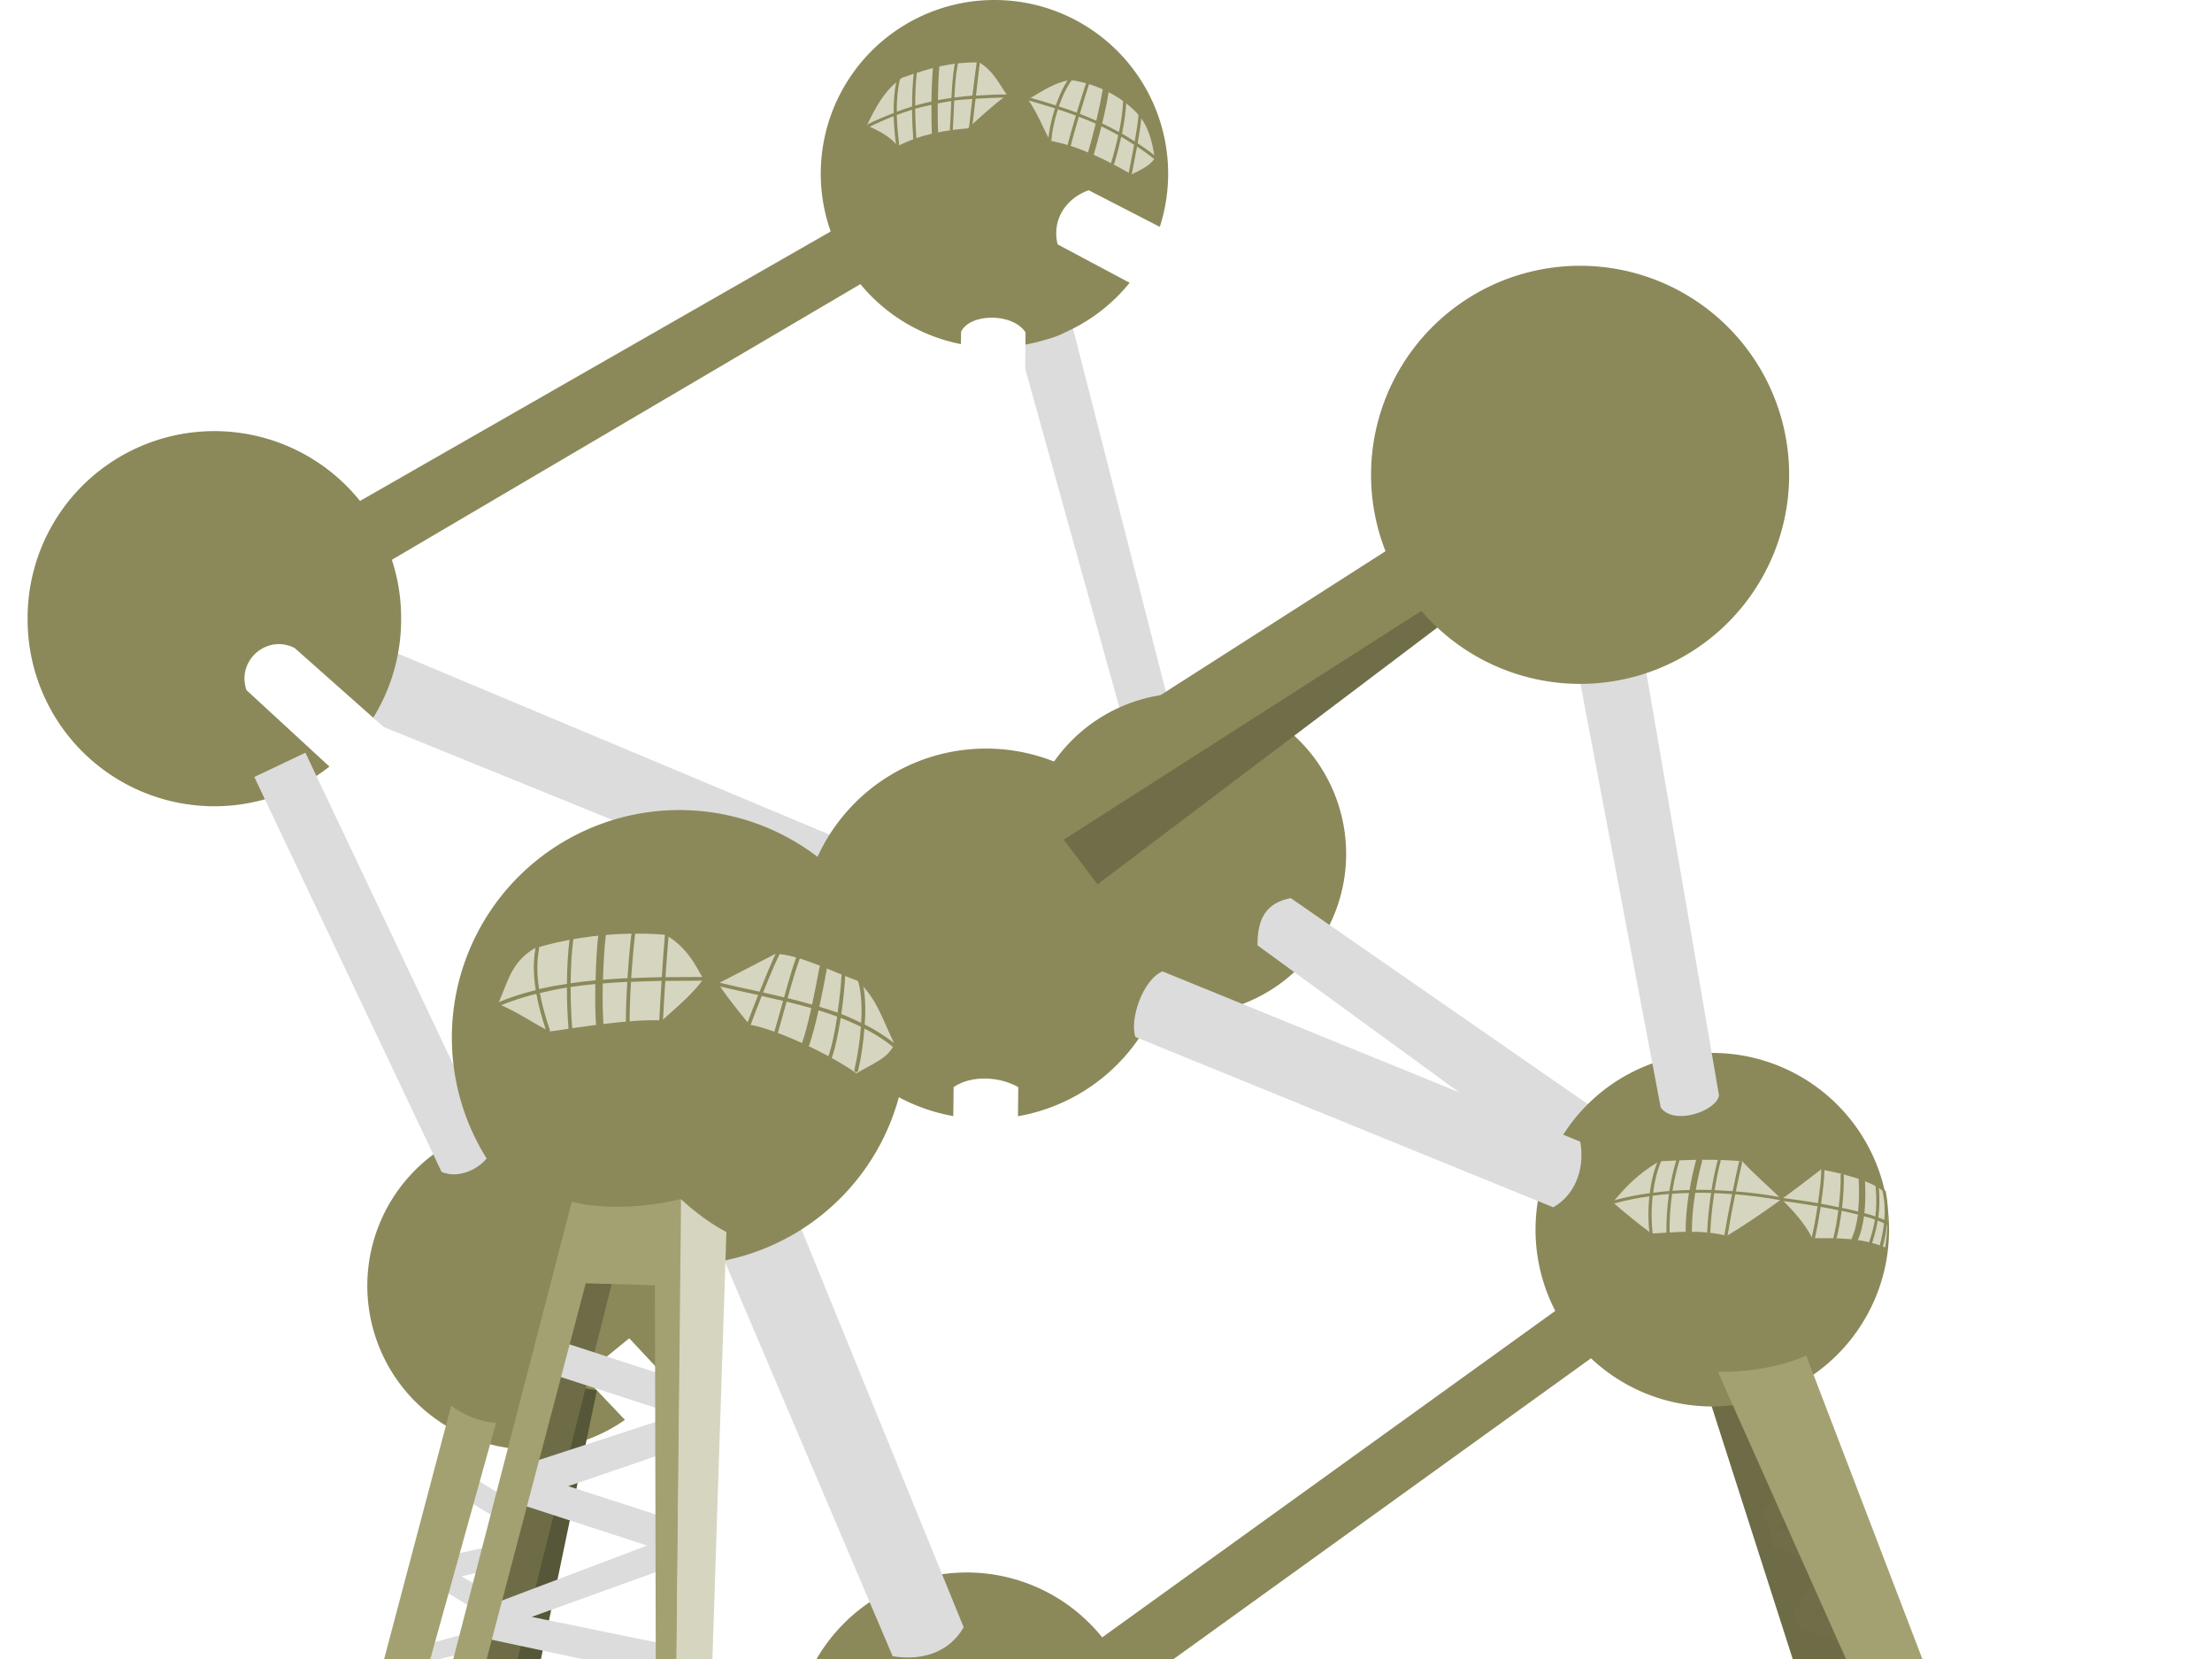 <?xml version="1.0"?><svg width="640" height="480" xmlns="http://www.w3.org/2000/svg" xmlns:xlink="http://www.w3.org/1999/xlink">
 <defs>
  <linearGradient id="linearGradient5760">
   <stop stop-color="#d6d5c0" offset="0" id="stop5764"/>
   <stop stop-color="#8b895a" offset="1" id="stop5766"/>
  </linearGradient>
  <linearGradient id="linearGradient5535">
   <stop stop-color="#dcdcdc" offset="0" id="stop5537"/>
   <stop stop-color="#c2c0a1" offset="0.75" id="stop5539"/>
   <stop stop-color="#6f6e48" offset="1" id="stop5541"/>
  </linearGradient>
  <linearGradient id="linearGradient5191">
   <stop stop-color="#8b895a" offset="0" id="stop5195"/>
   <stop stop-color="#d6d5c0" stop-opacity="0" id="stop5199" offset="1"/>
  </linearGradient>
  <linearGradient id="linearGradient5169">
   <stop stop-color="#ffffff" id="stop5171" offset="0"/>
   <stop stop-color="#d6d5c0" id="stop5179" offset="0.75"/>
   <stop stop-color="#8b895a" id="stop5173" offset="1"/>
  </linearGradient>
  <linearGradient id="linearGradient7366">
   <stop stop-color="#505050" id="stop7368" offset="0"/>
   <stop stop-color="#505050" stop-opacity="0" id="stop7370" offset="1"/>
  </linearGradient>
  <linearGradient id="linearGradient2741">
   <stop stop-color="#000000" stop-opacity="0.113" offset="0" id="stop2743"/>
   <stop stop-color="#000000" stop-opacity="0" offset="1" id="stop2745"/>
  </linearGradient>
  <filter id="filter7362" height="1.564" y="-0.282" width="1.043" x="-0.022">
   <feGaussianBlur id="feGaussianBlur7364" stdDeviation="0.908"/>
  </filter>
  <radialGradient r="54.829" fy="598.558" fx="403.005" cy="598.558" cx="403.005" gradientTransform="matrix(1,0,0,0.175,0,493.741)" gradientUnits="userSpaceOnUse" id="radialGradient6140" xlink:href="#linearGradient2741"/>
  <radialGradient r="54.829" fy="598.558" fx="403.005" cy="598.558" cx="403.005" gradientTransform="matrix(1,0,0,0.175,0,493.741)" gradientUnits="userSpaceOnUse" id="radialGradient6142" xlink:href="#linearGradient2741"/>
  <radialGradient r="54.829" fy="598.558" fx="403.005" cy="598.558" cx="403.005" gradientTransform="matrix(1,0,0,0.175,0,493.741)" gradientUnits="userSpaceOnUse" id="radialGradient6144" xlink:href="#linearGradient2741"/>
  <radialGradient r="54.829" fy="598.558" fx="403.005" cy="598.558" cx="403.005" gradientTransform="matrix(1,0,0,0.175,0,493.741)" gradientUnits="userSpaceOnUse" id="radialGradient6146" xlink:href="#linearGradient2741"/>
  <linearGradient y2="4.766" x2="-8.817" y1="4.766" x1="-8.817" gradientTransform="translate(466.162,-58.256)" id="linearGradient6148" xlink:href="#linearGradient7366"/>
  <radialGradient r="54.829" fy="598.558" fx="403.005" cy="598.558" cx="403.005" gradientTransform="matrix(1,0,0,0.175,0,493.741)" gradientUnits="userSpaceOnUse" id="radialGradient6150" xlink:href="#linearGradient2741"/>
  <linearGradient y2="4.991" x2="-8.83" y1="4.991" x1="-8.843" gradientTransform="translate(466.162,-58.256)" id="linearGradient6152" xlink:href="#linearGradient7366"/>
  <linearGradient y2="4.942" x2="-9.356" y1="4.942" x1="-9.356" gradientTransform="translate(466.162,-58.256)" id="linearGradient6154" xlink:href="#linearGradient7366"/>
  <linearGradient y2="4.785" x2="-23.745" y1="4.785" x1="-23.745" gradientTransform="translate(466.162,-58.256)" id="linearGradient6156" xlink:href="#linearGradient7366"/>
  <linearGradient y2="5.061" x2="-21.239" y1="5.061" x1="-21.223" gradientTransform="translate(466.162,-58.256)" id="linearGradient6158" xlink:href="#linearGradient7366"/>
  <linearGradient y2="5.149" x2="-24.013" y1="5.149" x1="-24.013" gradientTransform="translate(466.162,-58.256)" id="linearGradient6160" xlink:href="#linearGradient7366"/>
  <linearGradient y2="4.483" x2="-26.294" y1="4.483" x1="-26.294" gradientTransform="translate(466.162,-58.256)" id="linearGradient6162" xlink:href="#linearGradient7366"/>
  <radialGradient r="28.185" fy="136.792" fx="939.028" cy="136.792" cx="939.028" gradientTransform="matrix(1.24,0,0,1.24,-225.438,-32.84)" gradientUnits="userSpaceOnUse" id="radialGradient6392" xlink:href="#linearGradient5169"/>
  <radialGradient r="28.185" fy="131.827" fx="941.592" cy="131.827" cx="941.592" gradientTransform="matrix(1.345,0,0,1.345,-324.504,-45.432)" gradientUnits="userSpaceOnUse" id="radialGradient6404" xlink:href="#linearGradient5169"/>
  <radialGradient r="28.185" fy="135.511" fx="938.009" cy="135.511" cx="938.009" gradientTransform="matrix(1.319,0,0,1.319,-299.636,-43.287)" gradientUnits="userSpaceOnUse" id="radialGradient6410" xlink:href="#linearGradient5169"/>
  <radialGradient r="28.185" fy="128.563" fx="941.68" cy="128.563" cx="941.68" gradientTransform="matrix(1.611,0,0,1.611,-576.539,-80.667)" gradientUnits="userSpaceOnUse" id="radialGradient6412" xlink:href="#linearGradient5169"/>
  <radialGradient r="28.185" fy="128.687" fx="944.955" cy="128.687" cx="944.955" gradientTransform="matrix(1.569,0,0,1.569,-538.243,-71.963)" gradientUnits="userSpaceOnUse" id="radialGradient6418" xlink:href="#linearGradient5169"/>
  <radialGradient r="28.185" fy="130.909" fx="937.852" cy="130.909" cx="937.852" gradientTransform="matrix(1.455,0,0,1.455,-426.925,-59.592)" gradientUnits="userSpaceOnUse" id="radialGradient6426" xlink:href="#linearGradient5169"/>
  <radialGradient r="28.185" fy="131.924" fx="938.599" cy="131.924" cx="938.599" gradientTransform="matrix(1.339,0,0,1.339,-318.15,-44.717)" gradientUnits="userSpaceOnUse" id="radialGradient6434" xlink:href="#linearGradient5169"/>
  <radialGradient r="28.185" fy="134.254" fx="939.358" cy="134.254" cx="939.358" gradientTransform="matrix(1.176,0,0,1.176,-165.826,-21.591)" gradientUnits="userSpaceOnUse" id="radialGradient6440" xlink:href="#linearGradient5169"/>
  <radialGradient r="28.185" fy="133.193" fx="939.157" cy="133.193" cx="939.157" gradientTransform="matrix(1.394,0,0,1.394,-370.431,-52.535)" gradientUnits="userSpaceOnUse" id="radialGradient6462" xlink:href="#linearGradient5169"/>
  <radialGradient r="21.984" fy="278.165" fx="1058.692" cy="278.165" cx="1058.692" gradientTransform="matrix(5.972,0,0,1.927,-5714.476,-89.006)" gradientUnits="userSpaceOnUse" id="radialGradient6487" xlink:href="#linearGradient5169"/>
  <radialGradient r="31.796" fy="240.402" fx="894.033" cy="240.402" cx="894.033" gradientTransform="matrix(5.323,0,0,1.91,-4438.023,-73.771)" gradientUnits="userSpaceOnUse" id="radialGradient6490" xlink:href="#linearGradient5169"/>
  <radialGradient r="23.004" fy="106.596" fx="941.002" cy="106.596" cx="941.002" gradientTransform="matrix(6.316,0,0,2.545,-5540.994,-128.964)" gradientUnits="userSpaceOnUse" id="radialGradient6493" xlink:href="#linearGradient5169"/>
  <linearGradient y2="-15.003" x2="11.407" y1="-15.003" x1="13.219" gradientTransform="matrix(1.384,0,0,1.741,-903.502,-75.391)" id="linearGradient6496" xlink:href="#linearGradient5535"/>
  <linearGradient gradientTransform="matrix(1.741,0,0,1.741,-1236.112,-74.11)" y2="-0.93" x2="7.523" y1="-0.93" x1="9.291" id="linearGradient6501" xlink:href="#linearGradient5535"/>
  <linearGradient gradientTransform="matrix(1.741,0,0,1.741,-1236.112,-74.11)" y2="-0.672" x2="14.281" y1="-0.672" x1="14.699" id="linearGradient6505" xlink:href="#linearGradient5191"/>
  <linearGradient gradientTransform="matrix(0.81,-1.542,1.541,0.812,-1236.112,-74.11)" y2="11.637" x2="-0.97" y1="11.637" x1="-0.701" id="linearGradient6508" xlink:href="#linearGradient5169"/>
  <radialGradient r="19.751" fy="431.991" fx="929.535" cy="431.991" cx="929.535" gradientTransform="matrix(4.507,0,0,1.97,-3806.998,-195.419)" gradientUnits="userSpaceOnUse" id="radialGradient6511" xlink:href="#linearGradient5191"/>
  <linearGradient gradientTransform="matrix(1.741,0,0,1.741,-1236.112,-74.11)" y2="-3.625" x2="11.527" y1="-3.625" x1="12.349" id="linearGradient6514" xlink:href="#linearGradient5760"/>
  <linearGradient gradientTransform="matrix(1.741,0,0,1.741,-1236.112,-74.11)" y2="-4.777" x2="10.633" y1="-4.777" x1="10.886" id="linearGradient6517" xlink:href="#linearGradient5760"/>
  <radialGradient r="33.781" fy="327.467" fx="883.551" cy="327.467" cx="883.551" gradientTransform="matrix(4.226,0,0,2.747,-3431.27,-432.181)" gradientUnits="userSpaceOnUse" id="radialGradient6520" xlink:href="#linearGradient5191"/>
  <linearGradient gradientTransform="matrix(0.94,1.466,-1.467,0.938,-1236.112,-74.11)" y2="-7.719" x2="2.12" y1="-7.719" x1="1.95" id="linearGradient6524" xlink:href="#linearGradient5169"/>
  <radialGradient r="30.775" fy="233.03" fx="1025.356" cy="233.03" cx="1025.356" gradientTransform="matrix(4.968,0,0,3.144,-4541.688,-427.266)" gradientUnits="userSpaceOnUse" id="radialGradient6527" xlink:href="#linearGradient5191"/>
  <linearGradient gradientTransform="matrix(1.166,-1.293,1.292,1.168,-1236.112,-74.11)" y2="5.412" x2="2.032" y1="5.412" x1="2.35" id="linearGradient6530" xlink:href="#linearGradient5169"/>
  <radialGradient r="28.235" fy="251.463" fx="809.33" cy="251.463" cx="809.33" gradientTransform="matrix(4.98,0,0,2.56,-3847.369,-302.125)" gradientUnits="userSpaceOnUse" id="radialGradient6533" xlink:href="#linearGradient5191"/>
  <linearGradient gradientTransform="matrix(1.741,0,0,1.741,-1236.112,-74.11)" y2="-6.103" x2="6.263" y1="-6.103" x1="6.709" id="linearGradient6536" xlink:href="#linearGradient5760"/>
  <linearGradient y2="-1.832" x2="6.006" y1="-1.832" x1="1.558" gradientTransform="matrix(-0.498,0.169,0.394,1.189,912.356,-2.528)" id="linearGradient6540" xlink:href="#linearGradient5535"/>
  <linearGradient gradientTransform="matrix(1.021,1.411,-1.412,1.019,-1236.112,-74.11)" y2="-9.882" x2="3.166" y1="-9.882" x1="2.97" id="linearGradient6545" xlink:href="#linearGradient5169"/>
  <radialGradient r="27.475" fy="347.637" fx="1048.252" cy="347.637" cx="1048.252" gradientTransform="matrix(4.263,0,0,2.771,-3879.846,-457.314)" gradientUnits="userSpaceOnUse" id="radialGradient6548" xlink:href="#linearGradient5191"/>
  <linearGradient gradientTransform="matrix(1.605,-0.675,0.673,1.606,-1236.112,-74.11)" y2="1.679" x2="5.61" y1="1.679" x1="6.055" id="linearGradient6551" xlink:href="#linearGradient5535"/>
  <linearGradient gradientTransform="matrix(0.663,-1.61,1.609,0.665,-1236.112,-74.11)" y2="9.641" x2="-2.54" y1="9.641" x1="-2.293" id="linearGradient6554" xlink:href="#linearGradient5535"/>
  <linearGradient y2="-1.248" x2="28.249" y1="-1.248" x1="30.172" gradientTransform="matrix(1.741,1.4160067e-2,-1.7924832e-2,1.591,-1236.112,-18.388)" id="linearGradient6559" xlink:href="#linearGradient5169"/>
  <linearGradient gradientTransform="matrix(1.741,0,0,1.741,-1236.112,-74.11)" y2="-1.186" x2="8.106" y1="-1.186" x1="8.013" id="linearGradient6562" xlink:href="#linearGradient5191"/>
  <linearGradient gradientTransform="matrix(1.715,-0.303,0.301,1.715,-1236.112,-74.11)" y2="0.974" x2="10.573" y1="0.974" x1="11.439" id="linearGradient6566" xlink:href="#linearGradient5535"/>
  <radialGradient r="28.582" fy="303.197" fx="932.446" cy="303.197" cx="932.446" gradientTransform="matrix(4.145,0,0,2.694,-3476.901,-387.923)" gradientUnits="userSpaceOnUse" id="radialGradient6569" xlink:href="#linearGradient5191"/>
  <linearGradient gradientTransform="matrix(1.741,0,0,1.741,-804.506,940.279)" y2="-3.171" x2="13.113" y1="-3.171" x1="11.818" id="linearGradient6572" xlink:href="#linearGradient5535"/>
  <linearGradient gradientTransform="matrix(0.99,-1.433,1.431,0.992,-1236.112,-74.11)" y2="8.151" x2="-1.319" y1="8.151" x1="-1.005" id="linearGradient6577" xlink:href="#linearGradient5535"/>
  <linearGradient gradientTransform="matrix(1.273,-1.189,1.187,1.274,-1236.112,-74.11)" y2="4.408" x2="1.604" y1="4.408" x1="1.969" id="linearGradient6580" xlink:href="#linearGradient5169"/>
  <radialGradient r="25.492" fy="356.452" fx="860.096" cy="356.452" cx="860.096" gradientTransform="matrix(4.777,0,0,2.709,-3846.621,-443.626)" gradientUnits="userSpaceOnUse" id="radialGradient6583" xlink:href="#linearGradient5191"/>
  <linearGradient gradientTransform="matrix(0.885,1.5,-1.501,0.883,-1236.112,-74.11)" y2="-8.79" x2="2.622" y1="-8.79" x1="2.445" id="linearGradient6587" xlink:href="#linearGradient5169"/>
  <linearGradient gradientTransform="matrix(1.572,-0.748,0.746,1.574,-1236.112,-74.11)" y2="2.268" x2="6.807" y1="2.268" x1="7.208" id="linearGradient6590" xlink:href="#linearGradient5535"/>
  <linearGradient y2="0.206" x2="28.298" y1="0.206" x1="30.232" gradientTransform="matrix(1.741,1.5494527e-2,-1.7924832e-2,1.741,-1236.112,-74.11)" id="linearGradient6595" xlink:href="#linearGradient5169"/>
  <radialGradient r="24.983" fy="284.168" fx="964.257" cy="284.168" cx="964.257" gradientTransform="matrix(3.743,0,0,2.433,-3166.465,-295.034)" gradientUnits="userSpaceOnUse" id="radialGradient6598" xlink:href="#linearGradient5191"/>
  <linearGradient gradientTransform="matrix(0.662,-1.611,1.61,0.664,-1236.112,-74.11)" y2="7.892" x2="-0.743" y1="7.892" x1="-0.568" id="linearGradient6602" xlink:href="#linearGradient5535"/>
  <linearGradient y2="-0.334" x2="8.44" y1="-0.334" x1="8.465" gradientTransform="matrix(1.741,0,0,1.741,-1239.527,-72.616)" id="linearGradient6606" xlink:href="#linearGradient5191"/>
  <radialGradient r="26.266" fy="175.454" fx="933.545" cy="175.454" cx="933.545" gradientTransform="matrix(4.48,0,0,2.912,-3792.929,-292.89)" gradientUnits="userSpaceOnUse" id="radialGradient6609" xlink:href="#linearGradient5191"/>
  <linearGradient gradientTransform="matrix(1.741,0,0,1.741,-1236.112,-74.11)" y2="-0.991" x2="15.349" y1="-0.991" x1="15.781" id="linearGradient6612" xlink:href="#linearGradient5760"/>
  <linearGradient gradientTransform="matrix(1.741,0,0,1.741,-1236.112,-74.11)" y2="-1.142" x2="14.544" y1="-1.142" x1="14.765" id="linearGradient6615" xlink:href="#linearGradient5760"/>
  <linearGradient gradientTransform="matrix(1.665,-0.509,0.451,1.682,-1236.112,-74.11)" y2="2.388" x2="11.083" y1="2.388" x1="11.562" id="linearGradient6619" xlink:href="#linearGradient5535"/>
  <linearGradient y2="-1.684" x2="12.286" y1="-1.684" x1="15.101" gradientTransform="matrix(0.968,0.169,-0.175,1.189,-534.027,0.221)" id="linearGradient6622" xlink:href="#linearGradient5535"/>
 </defs>
 <g>
  <title>Layer 1</title>
  <g display="inline" id="layer2">
   <g id="g6624">
    <path fill="url(#radialGradient6140)" fill-rule="evenodd" stroke-width="2.511" marker-start="none" marker-mid="none" marker-end="none" stroke-miterlimit="4" stroke-dashoffset="0" id="path6067" d="m392.392,553.465a110.39,27.416 0 1 1-220.78,11.426a110.39,27.416 0 1 1220.78,-11.426z"/>
    <path fill="url(#radialGradient6142)" fill-rule="evenodd" stroke-width="2.511" marker-start="none" marker-mid="none" marker-end="none" stroke-miterlimit="4" stroke-dashoffset="0" id="path6071" d="m609.811,553.449a70.532,12.788 0 1 1-141.065,-16.451a70.532,12.788 0 1 1141.065,16.451z"/>
    <path fill="url(#radialGradient6144)" fill-rule="evenodd" stroke-width="2.511" marker-start="none" marker-mid="none" marker-end="none" stroke-miterlimit="4" stroke-dashoffset="0" id="path6075" d="m273.886,573.771a136.934,18.638 0 1 1-273.868,-16.823a136.934,18.638 0 1 1273.868,16.823z"/>
    <path fill="url(#radialGradient6146)" fill-rule="evenodd" stroke-width="2.511" marker-start="none" marker-mid="none" marker-end="none" stroke-miterlimit="4" stroke-dashoffset="0" id="path6079" d="m198.119,545.553a93.6,16.005 0 1 1-187.199,-14.446a93.6,16.005 0 1 1187.199,14.446z"/>
    <path fill="url(#linearGradient6148)" stroke-width="2.5" stroke-miterlimit="4" filter="url(#filter7362)" d="m254.237,560.175l50.832,0l0,7.149c-13.688,2.853 -33.1,4.797 -50.832,0l0,-7.149z" id="rect7374"/>
    <path fill="url(#radialGradient6150)" fill-rule="evenodd" stroke-width="2.511" marker-start="none" marker-mid="none" marker-end="none" stroke-miterlimit="4" stroke-dashoffset="0" id="path6086" d="m643.945,566.681a70.532,12.788 0 1 1-141.065,-16.451a70.532,12.788 0 1 1141.065,16.451z"/>
    <path fill="url(#linearGradient6152)" stroke-width="2.5" stroke-miterlimit="4" filter="url(#filter7362)" d="m189.621,572.394l13.631,0l0,5.524c-3.671,2.853 -8.876,4.797 -13.631,0l0,-5.524z" id="path6090"/>
    <path fill="url(#linearGradient6154)" stroke-width="2.5" stroke-miterlimit="4" filter="url(#filter7362)" d="m109.442,565.171l19.229,-1.625l0,5.524c-5.908,2.853 -13.021,5.339 -20.674,0.542l1.445,-4.441z" id="path6094"/>
    <path fill="url(#linearGradient6156)" stroke-width="2.5" stroke-miterlimit="4" filter="url(#filter7362)" d="m94.092,544.404l11.826,-0.181l0,5.524c-13.688,2.853 5.906,4.978 -11.826,0.181l0,-5.524z" id="path6098"/>
    <path fill="url(#linearGradient6158)" stroke-width="2.5" stroke-miterlimit="4" filter="url(#filter7362)" d="m122.444,538.083l21.577,1.083l0,5.524c-13.688,2.853 -3.845,3.714 -21.577,-1.084l0,-5.524z" id="path6102"/>
    <path fill="url(#linearGradient6160)" stroke-width="2.5" stroke-miterlimit="4" filter="url(#filter7362)" d="m540.59,546.703l19.036,0l0,5.524c-13.688,2.853 -1.305,4.797 -19.036,0l0,-5.524z" id="path6106"/>
    <path fill="url(#linearGradient6162)" stroke-width="2.5" stroke-miterlimit="4" filter="url(#filter7362)" d="m568.555,556.408l17.121,0l0,5.524c-13.688,2.853 0.611,4.797 -17.121,0l0,-5.524z" id="path6110"/>
    <path fill="url(#linearGradient6622)" fill-rule="evenodd" stroke-linecap="round" marker-start="none" marker-mid="none" marker-end="none" stroke-miterlimit="4" stroke-dashoffset="0" d="m134.625,426.12l-2.603,6.055l21.126,12.868l-27.899,5.955l-0.8,-0.497l-2.494,5.757l22.547,13.753l-30.91,8.406l0.747,4.815l0.47,-0.116l-0.091,0.183l23.936,10.899l-31.179,11.754l-0.848,-0.387l-2.541,7.614l36.696,18.908l2.541,-7.614l-31.348,-14.142l34.371,-12.604l2.063,0.917l1.867,-6.105l-26.407,-11.689l27.188,-6.834l2.373,1.448l2.5,-5.795l-3.027,-1.84l-0.02,-0.083l-0.069,0.028l-19.26,-11.708l23.657,-5.467l-0.225,-6.391l-0.369,0.094l1.62,-3.766l-23.614,-14.416z" id="path5609"/>
    <path fill="url(#linearGradient6619)" fill-rule="evenodd" stroke-linecap="round" marker-start="none" marker-mid="none" marker-end="none" stroke-miterlimit="4" stroke-dashoffset="0" d="m293.651,95.99l15.816,-4.835l28.153,110.162l-13.593,3.945l-30.377,-109.272z" id="rect4385"/>
    <path fill="url(#radialGradient6392)" fill-rule="evenodd" stroke-linecap="round" marker-start="none" marker-mid="none" marker-end="none" stroke-miterlimit="4" stroke-dashoffset="0" id="path3396" d="m337.984,50.255a50.255,50.255 0 1 1-100.511,0a50.255,50.255 0 1 1100.511,0z"/>
    <path fill="url(#linearGradient6615)" fill-rule="evenodd" stroke-linecap="round" marker-start="none" marker-mid="none" marker-end="none" stroke-miterlimit="4" stroke-dashoffset="0" d="m291.369,27.491c-2.638,-3.704 -3.838,-6.81 -8.088,-9.47c-8.524,0.024 -13.761,1.519 -22.285,4.48c-5.381,3.807 -7.703,8.821 -10.207,13.779c2.707,1.172 6.989,3.221 8.903,6.011c6.858,-3.444 12.991,-4.518 20.357,-5.16c3.652,-3.332 7.648,-7.041 11.32,-9.64z" id="path5679"/>
    <path fill="url(#linearGradient6612)" fill-rule="evenodd" stroke-linecap="round" marker-start="none" marker-mid="none" marker-end="none" stroke-miterlimit="4" stroke-dashoffset="0" d="m297.445,28.759c2.609,3.866 4.109,7.574 6.307,11.944c8.62,1.602 16.787,5.803 23.646,9.753c3.642,-1.705 5.992,-3.115 6.691,-4.82c-0.673,-4.343 -1.685,-9.24 -5.16,-12.929c-3.405,-3.614 -10.094,-8.345 -19.393,-9.583c-4.493,0.887 -7.308,2.838 -12.091,5.635z" id="path4443"/>
    <path fill="url(#radialGradient6609)" fill-rule="evenodd" stroke-linecap="round" marker-start="none" marker-mid="none" marker-end="none" stroke-miterlimit="4" stroke-dashoffset="0" d="m329.433,72.341c-7.366,15.487 -23.464,25.946 -41.769,25.946c-20.455,0 -38.656,-13.003 -44.102,-31.551c-1.87,-6.37 17.16,-24.888 44.102,-24.888c26.943,0 46.969,19.562 41.769,30.494z" id="path4806"/>
    <path opacity="0.876" fill="url(#linearGradient6606)" fill-rule="evenodd" stroke-linecap="round" marker-start="none" marker-mid="none" marker-end="none" stroke-miterlimit="4" stroke-dashoffset="0" d="m311.755,54.475c-5.424,1.864 -5.538,3.9 -6.586,5.905l-20.244,3.913c-0.562,-1.567 -2.04,-2.722 -3.799,-2.722c-2.081,0 -3.792,1.611 -4.026,3.629l-14.233,0.68c-0.655,-2.9 -3.254,-5.047 -6.351,-5.047c-2.025,0 -3.821,0.914 -5.004,2.355c-0.914,1.114 -6.257,-3.274 -6.964,1.201c-0.478,3.02 5.854,13.013 8.145,14.826c4.425,3.502 3.29,-5.396 3.823,-5.396c1.579,0 3.069,-0.538 4.196,-1.474l8.563,10.831c-0.76,0.815 -1.248,1.917 -1.248,3.119c0,2.516 2.077,4.536 4.593,4.536c0.609,0 1.17,-0.123 1.701,-0.34c1.536,2.63 3.183,4.017 3.629,7.032c4.364,-5.837 16.268,-5.642 18.77,-1.361c-2.107,-5.177 -2.643,-8.73 -3.913,-10.831c1.217,-0.742 2.041,-2.101 2.041,-3.629c0,-0.136 -0.044,-0.264 -0.057,-0.397l10.661,-3.629c0.151,0.139 0.283,0.282 0.454,0.397l-1.588,12.248c-2.24,0 -4.083,1.843 -4.083,4.083c0,1.694 1.069,3.144 2.552,3.743c2.047,-0.465 3.789,-1.109 5.103,-1.871c0.287,-0.555 0.454,-1.197 0.454,-1.871c0,-1.595 -0.928,-2.966 -2.268,-3.629l1.701,-12.022c0.136,0.014 0.258,0 0.397,0c2.24,0 4.083,-1.786 4.083,-4.026c0,-1.59 4.031,-14.832 2.722,-18.77l0.284,-0.737c0.815,-0.717 -1.197,-1.333 -3.508,-0.745zm-7.776,8.457l-11.965,14.8c-0.442,-0.157 -0.922,-0.227 -1.418,-0.227c-1.793,0 -3.299,1.089 -3.913,2.665l-0.397,0.17l-3.062,-11.228c1.015,-0.614 1.693,-1.669 1.871,-2.892l18.883,-3.289zm-2.077,4.634c-0.559,1.09 1.317,3.319 1.701,3.799c0.833,1.04 0.546,1.927 0.546,3.361c0,0.42 0.051,0.81 0.17,1.191l-10.207,3.516c-0.167,-0.253 -0.351,-0.469 -0.567,-0.68l8.357,-11.187zm-24.575,-0.495c0.576,1.541 2.058,2.665 3.799,2.665c0.14,0 0.261,-0.043 0.397,-0.057l3.119,11.341l-2.722,1.021c-1.898,0.299 -3.767,0.977 -5.387,1.985c-0.786,-1.371 -2.22,-2.325 -3.913,-2.325c-0.648,0 -1.313,0.153 -1.871,0.397l-8.789,-11.114c0.633,-0.937 0.949,-2.092 1.021,-3.289l14.347,-0.624z" id="path5002"/>
    <path fill="url(#linearGradient6602)" fill-rule="evenodd" stroke-linecap="round" marker-start="none" marker-mid="none" marker-end="none" stroke-miterlimit="4" stroke-dashoffset="0" d="m98.128,205.113l8.297,-19.646l137.639,57.715l-6.074,18.757l-139.863,-56.826z" id="rect4395"/>
    <path fill="url(#radialGradient6404)" fill-rule="evenodd" stroke-linecap="round" marker-start="none" marker-mid="none" marker-end="none" stroke-miterlimit="4" stroke-dashoffset="0" id="path4371" d="m389.48,247.051a46.475,46.475 0 1 1-92.95,0a46.475,46.475 0 1 192.95,0z"/>
    <path fill="url(#radialGradient6598)" fill-rule="evenodd" stroke-linecap="round" marker-start="none" marker-mid="none" marker-end="none" stroke-miterlimit="4" stroke-dashoffset="0" d="m383.986,266.246c-7.088,14.903 -22.58,24.967 -40.195,24.967c-19.684,0 -37.199,-12.513 -42.44,-30.361c-1.8,-6.13 16.513,-23.95 42.44,-23.95c25.927,0 45.198,18.824 40.195,29.344z" id="path4813"/>
    <path fill="url(#linearGradient6595)" fill-rule="evenodd" stroke-linecap="round" marker-start="none" marker-mid="none" marker-end="none" stroke-miterlimit="4" stroke-dashoffset="0" d="m286.854,91.909c-3.869,0.021 -7.532,1.42 -8.789,4.083l-1.588,151.915l18.713,0l1.531,-151.745c-1.946,-2.913 -5.998,-4.274 -9.867,-4.253z" id="path5548"/>
    <path fill="url(#radialGradient6410)" fill-rule="evenodd" stroke-linecap="round" marker-start="none" marker-mid="none" marker-end="none" stroke-miterlimit="4" stroke-dashoffset="0" id="path4373" d="m338.873,270.178a53.591,53.591 0 1 1-107.182,0a53.591,53.591 0 1 1107.182,0z"/>
    <path fill="url(#radialGradient6412)" fill-rule="evenodd" stroke-linecap="round" marker-start="none" marker-mid="none" marker-end="none" stroke-miterlimit="4" stroke-dashoffset="0" id="path4375" d="m201.005,372.022a47.364,47.364 0 1 1-94.729,0a47.364,47.364 0 1 194.729,0z"/>
    <path fill="url(#linearGradient6587)" fill-rule="evenodd" stroke-linecap="round" marker-start="none" marker-mid="none" marker-end="none" stroke-miterlimit="4" stroke-dashoffset="0" d="m245.382,64.089c5.963,0.873 9.408,8.781 8.849,15.003l-66.25,38.98l-80.053,47.101l-10.183,-16.559l147.637,-84.525z" id="rect4387"/>
    <path fill="url(#radialGradient6418)" fill-rule="evenodd" stroke-linecap="round" marker-start="none" marker-mid="none" marker-end="none" stroke-miterlimit="4" stroke-dashoffset="0" id="path4369" d="m116.06,179.007a54.036,54.036 0 1 1-108.071,0a54.036,54.036 0 1 1108.071,0z"/>
    <path fill="url(#linearGradient6590)" fill-rule="evenodd" stroke-linecap="round" marker-start="none" marker-mid="none" marker-end="none" stroke-miterlimit="4" stroke-dashoffset="0" d="m73.587,224.808l14.772,-7.03l54.162,114.225c-1.553,5.398 -9.367,9.522 -14.772,7.03l-54.162,-114.225z" id="rect4397"/>
    <path fill="url(#radialGradient6583)" fill-rule="evenodd" stroke-linecap="round" marker-start="none" marker-mid="none" marker-end="none" stroke-miterlimit="4" stroke-dashoffset="0" d="m199.369,391.527c-7.909,16.629 -25.196,27.86 -44.851,27.86c-16.265,0 -28.349,-9.118 -38.032,-20.66c-16.847,-20.08 18.825,-31.166 38.032,-31.766c28.895,-0.903 50.434,12.829 44.851,24.567z" id="path4821"/>
    <path fill="url(#linearGradient6580)" fill-rule="evenodd" stroke-linecap="round" marker-start="none" marker-mid="none" marker-end="none" stroke-miterlimit="4" stroke-dashoffset="0" d="m168.739,398.084l13.317,-10.881l73.005,78.169l-11.76,11.326l-74.562,-78.614z" id="rect4411"/>
    <path fill="url(#linearGradient6577)" fill-rule="evenodd" stroke-linecap="round" marker-start="none" marker-mid="none" marker-end="none" stroke-miterlimit="4" stroke-dashoffset="0" d="m363.834,273.517c-0.069,-7.846 2.593,-12.336 9.638,-13.661l90.539,62.797l-10.972,15.884l-89.205,-65.021z" id="rect4399"/>
    <path fill="#6d6c47" fill-rule="evenodd" stroke-linecap="round" marker-start="none" marker-mid="none" marker-end="none" stroke-miterlimit="4" stroke-dashoffset="0" d="m492.588,398.629l13.118,-0.231l54.52,149.643l-19.554,0.513l-48.084,-149.926z" id="rect4421"/>
    <path fill="url(#radialGradient6426)" fill-rule="evenodd" stroke-linecap="round" marker-start="none" marker-mid="none" marker-end="none" stroke-miterlimit="4" stroke-dashoffset="0" id="path4381" d="m546.565,355.789a51.145,51.145 0 1 1-102.29,0a51.145,51.145 0 1 1102.29,0z"/>
    <rect fill="url(#linearGradient6572)" fill-rule="evenodd" stroke-linecap="round" stroke-miterlimit="4" stroke-dashoffset="0" id="rect4391" width="18.543" height="127.886" x="445.916" y="-207.38" transform="matrix(0.629,0.83,-0.831,0.628,-40.657,-79.709) "/>
    <path fill="url(#radialGradient6569)" fill-rule="evenodd" stroke-linecap="round" marker-start="none" marker-mid="none" marker-end="none" stroke-miterlimit="4" stroke-dashoffset="0" d="m331.415,292.518c-7.979,16.776 -25.418,28.106 -45.247,28.106c-22.158,0 -41.875,-14.086 -47.774,-34.178c-2.026,-6.901 18.588,-26.961 47.774,-26.961c29.186,0 50.88,21.191 45.247,33.033z" id="path4815"/>
    <path fill="url(#linearGradient6566)" fill-rule="evenodd" stroke-linecap="round" marker-start="none" marker-mid="none" marker-end="none" stroke-miterlimit="4" stroke-dashoffset="0" d="m455.686,189.45l19.081,-4.004l22.585,131.436c-0.518,4.449 -12.945,8.935 -16.858,3.559l-24.808,-130.991z" id="rect4393"/>
    <path fill="url(#linearGradient6508)" fill-rule="evenodd" stroke-linecap="round" marker-start="none" marker-mid="none" marker-end="none" stroke-miterlimit="4" stroke-dashoffset="0" d="m305.966,70.683c-1.839,-8.064 3.45,-13.727 9.021,-15.64l101.035,52.045l-11.629,16.123l-98.427,-52.528z" id="rect4389"/>
    <path fill="url(#radialGradient6434)" fill-rule="evenodd" stroke-linecap="round" marker-start="none" marker-mid="none" marker-end="none" stroke-miterlimit="4" stroke-dashoffset="0" id="path4367" d="m517.657,137.382a60.484,60.484 0 1 1-120.969,0a60.484,60.484 0 1 1120.969,0z"/>
    <path fill="url(#linearGradient6562)" fill-rule="evenodd" stroke-linecap="round" marker-start="none" marker-mid="none" marker-end="none" stroke-miterlimit="4" stroke-dashoffset="0" d="m305.623,247.906c-2.451,0 -4.478,1.919 -4.707,4.31c-8.276,4.112 -16.624,8.964 -24.951,16.898c-0.106,0.052 -0.204,0.08 -0.284,0.17c-0.043,0.048 -0.082,0.115 -0.113,0.17c-0.156,0.151 -0.297,0.301 -0.454,0.454c-0.274,0.212 -0.411,0.568 -0.34,0.907c0.07,0.34 0.344,0.595 0.68,0.68c0.019,0.005 0.038,-0.004 0.057,0c0.433,9.56 2.368,19.048 4.366,28.523c-2.796,1.105 -4.763,3.844 -4.763,7.031c0,1.209 0.288,2.332 0.794,3.346c-5.936,0.553 -11.867,0.897 -17.749,0.454c-0.501,-0.031 -0.933,0.35 -0.964,0.851c-0.031,0.501 0.35,0.933 0.851,0.964c6.375,0.48 12.73,0.107 19.053,-0.51c1.38,1.497 3.362,2.438 5.557,2.438c2.911,0 5.376,-1.667 6.635,-4.083c15.682,-3.33 28.935,-11.074 39.722,-20.726c1.802,-0.426 3.175,-2.037 3.176,-3.969c0,-2.116 -1.625,-3.817 -3.686,-4.026c-3.713,-10.107 -10.48,-20.985 -18.344,-27.984c0.096,-0.375 0.17,-0.729 0.17,-1.134c0,-2.604 -2.103,-4.763 -4.707,-4.763zm-4.48,6.238c0.63,1.864 2.404,3.232 4.48,3.232c1.5,0 2.822,-0.723 3.686,-1.815c7.239,6.602 13.761,16.878 17.324,26.453c-1.531,0.591 -2.608,2.061 -2.608,3.799c0,1.693 1.028,3.178 2.495,3.799c-10.083,8.944 -22.468,15.564 -36.49,18.855c0.087,-0.458 0.17,-0.935 0.17,-1.418c0,-4.166 -3.376,-7.542 -7.542,-7.542c-0.328,0 -0.647,0.073 -0.964,0.113c-2.071,-9.8 -4.096,-19.562 -4.423,-29.26c7.944,-7.549 15.886,-12.228 23.873,-16.218z" id="path5040"/>
    <path fill="url(#linearGradient6559)" fill-rule="evenodd" stroke-linecap="round" marker-start="none" marker-mid="none" marker-end="none" stroke-miterlimit="4" stroke-dashoffset="0" d="m275.91,314.543l-1.645,146.138l18.713,0.156l1.644,-146.293c-5.541,-3.153 -13.693,-3.493 -18.713,0z" id="rect4383"/>
    <path fill="#565638" fill-rule="evenodd" stroke-linecap="round" marker-start="none" marker-mid="none" marker-end="none" stroke-miterlimit="4" stroke-dashoffset="0" d="m305.291,549.514c0,0.738 -11.519,3.227 -25.604,3.227c-14.085,0 -25.428,-2.489 -25.428,-3.227c0,-0.738 11.431,-1.337 25.516,-1.337c14.085,0 25.516,0.599 25.516,1.337z" id="path5627"/>
    <path fill="url(#radialGradient6440)" fill-rule="evenodd" stroke-linecap="round" marker-start="none" marker-mid="none" marker-end="none" stroke-miterlimit="4" stroke-dashoffset="0" id="path4379" d="m329.978,505.221a50.255,50.255 0 1 1-100.511,0a50.255,50.255 0 1 1100.511,0z"/>
    <path fill="url(#linearGradient6554)" fill-rule="evenodd" stroke-linecap="round" marker-start="none" marker-mid="none" marker-end="none" stroke-miterlimit="4" stroke-dashoffset="0" d="m328.508,300.035c-1.713,-4.852 1.97,-16.432 7.816,-18.987l120.899,49.277c1.507,8.574 -2.059,15.75 -7.816,18.987l-120.899,-49.277z" id="rect4405"/>
    <path fill="url(#linearGradient6551)" fill-rule="evenodd" stroke-linecap="round" marker-start="none" marker-mid="none" marker-end="none" stroke-miterlimit="4" stroke-dashoffset="0" d="m206.799,358.182l22.326,-9.271l49.695,121.896c-4.386,7.719 -12.753,9.701 -20.547,8.381l-51.474,-121.006z" id="rect4407"/>
    <path fill="url(#radialGradient6548)" fill-rule="evenodd" stroke-linecap="round" marker-start="none" marker-mid="none" marker-end="none" stroke-miterlimit="4" stroke-dashoffset="0" d="m545.879,360.582c-5.624,32.714 -30.202,43.837 -49.592,43.837c-21.668,0 -40.949,-13.774 -46.718,-33.422c-1.981,-6.748 18.177,-26.364 46.718,-26.364c28.54,0 50.028,13.414 49.592,15.949z" id="path4823"/>
    <path fill="url(#linearGradient6545)" fill-rule="evenodd" stroke-linecap="round" marker-start="none" marker-mid="none" marker-end="none" stroke-miterlimit="4" stroke-dashoffset="0" d="m453.421,376.803c6.32,0.253 10.556,8.865 10.062,13.912l-139.661,100.639c-6.874,-0.7 -10.716,-11.101 -10.062,-13.912l139.661,-100.639z" id="rect4409"/>
    <path fill="#565638" fill-rule="evenodd" stroke-linecap="round" marker-start="none" marker-mid="none" marker-end="none" stroke-miterlimit="4" stroke-dashoffset="0" d="m157.491,399.665l15.209,2.611l-28.746,138.013l-12.096,0.058l25.633,-140.682z" id="rect4833"/>
    <path fill="#a3a172" fill-rule="evenodd" stroke-linecap="round" marker-start="none" marker-mid="none" marker-end="none" stroke-miterlimit="4" stroke-dashoffset="0" d="m130.536,406.739c3.118,2.311 7.586,4.536 12.988,4.954l-37.495,134.677l-12.321,-0.506l36.828,-139.124z" id="rect4417"/>
    <path fill="url(#linearGradient6540)" fill-rule="evenodd" stroke-linecap="round" marker-start="none" marker-mid="none" marker-end="none" stroke-miterlimit="4" stroke-dashoffset="0" d="m519.716,423.256l2.964,6.055l-8.594,12.868l17.071,5.955l0.323,-0.497l2.829,5.757l-9.168,13.753l19.363,8.406l0.783,4.816l-0.292,-0.116l0.097,0.182l-10.655,10.899l20.349,11.754l0.377,-0.387l3.318,7.614l-15.787,18.908l-3.318,-7.615l13.987,-14.142l-22.344,-12.604l-0.924,0.917l-2.565,-6.105l11.838,-11.689l-16.892,-6.834l-0.965,1.448l-2.841,-5.795l1.232,-1.84l-0.009,-0.083l0.045,0.028l7.841,-11.708l-14.579,-5.467l-1.468,-6.392l0.23,0.094l-1.844,-3.766l9.598,-14.416z" id="path5613"/>
    <path fill="#a3a172" fill-rule="evenodd" stroke-linecap="round" marker-start="none" marker-mid="none" marker-end="none" stroke-miterlimit="4" stroke-dashoffset="0" d="m497.045,396.906c8.796,0.121 17.344,-1.245 25.547,-4.679l63.268,165.223l-17.371,-0.352l-71.444,-160.192z" id="rect4419"/>
    <path fill="url(#linearGradient6536)" fill-rule="evenodd" stroke-linecap="round" marker-start="none" marker-mid="none" marker-end="none" stroke-miterlimit="4" stroke-dashoffset="0" d="m545.009,344.893c-2.757,-3.032 -12.481,-5.568 -18.151,-6.514c-6.345,4.887 -16.464,12.696 -27.212,19.189c-7.264,-1.867 -14.528,-1.071 -21.792,-0.667c-3.261,-2.345 -7.905,-6.138 -11.217,-9.041c3.562,-4.243 7.126,-8.17 13.441,-11.862c8.49,-0.485 16.703,-0.693 24.016,0c6.842,7.373 16.038,13.806 20.236,22.237c7.042,0.003 14.083,-0.206 21.125,2.668c0.822,-5.822 1.089,-11.367 -0.445,-16.011z" id="path4441"/>
    <path fill="url(#radialGradient6533)" fill-rule="evenodd" stroke-linecap="round" marker-start="none" marker-mid="none" marker-end="none" stroke-miterlimit="4" stroke-dashoffset="0" d="m110.824,201.911c-8.441,17.746 -26.887,29.731 -47.863,29.731c-23.439,0 -44.296,-14.9 -50.536,-36.154c-2.143,-7.3 19.663,-22.237 50.536,-22.237c30.873,0 53.821,16.133 47.863,28.66z" id="path4811"/>
    <path fill="url(#linearGradient6530)" fill-rule="evenodd" stroke-linecap="round" marker-start="none" marker-mid="none" marker-end="none" stroke-miterlimit="4" stroke-dashoffset="0" d="m71.296,199.661c-2.935,-8.74 6.164,-16.264 13.984,-12.147l84.662,75.128l-13.761,15.26l-84.884,-78.242z" id="rect4401"/>
    <path fill="url(#radialGradient6527)" fill-rule="evenodd" stroke-linecap="round" marker-start="none" marker-mid="none" marker-end="none" stroke-miterlimit="4" stroke-dashoffset="0" d="m509.201,164.133c-10.532,18.804 -29.489,32.608 -52.494,32.608c-25.708,0 -48.583,-16.342 -55.427,-39.652c-2.351,-8.006 21.566,-31.279 55.427,-31.279c33.861,0 68.499,9.749 52.494,38.324z" id="path4809"/>
    <path fill="url(#linearGradient6524)" fill-rule="evenodd" stroke-linecap="round" marker-start="none" marker-mid="none" marker-end="none" stroke-miterlimit="4" stroke-dashoffset="0" d="m409.509,153.959c7.544,-0.914 13.536,11.067 10.871,16.942l-173.49,110.981l-10.871,-16.942l173.49,-110.981z" id="rect4403"/>
    <path fill="url(#radialGradient6462)" fill-rule="evenodd" stroke-linecap="round" marker-start="none" marker-mid="none" marker-end="none" stroke-miterlimit="4" stroke-dashoffset="0" id="path4377" d="m262.378,300.197a65.821,65.821 0 1 1-131.642,0a65.821,65.821 0 1 1131.642,0z"/>
    <path fill="url(#radialGradient6520)" fill-rule="evenodd" stroke-linecap="round" marker-start="none" marker-mid="none" marker-end="none" stroke-miterlimit="4" stroke-dashoffset="0" d="m256.691,325.294c-9.919,21.462 -33.132,40.724 -58.979,40.724c-28.883,0 -57.736,-17.635 -62.274,-44.551c-2.641,-15.666 24.674,-26.915 62.718,-26.915c38.044,0 61.859,23.548 58.535,30.742z" id="path4817"/>
    <path fill="url(#linearGradient6517)" fill-rule="evenodd" stroke-linecap="round" marker-start="none" marker-mid="none" marker-end="none" stroke-miterlimit="4" stroke-dashoffset="0" d="m182.629,270.135c-10.058,0.158 -20.188,1.804 -28.069,4.31c-7.059,4.225 -7.743,10.432 -10.491,15.991c6.814,2.864 10.095,5.721 15.14,7.996c8.45,-1.236 23.872,-3.717 32.322,-3.176c4.083,-3.721 8.298,-7.048 11.988,-11.947c-2.301,-4.147 -4.74,-9.171 -10.911,-12.834c-3.247,-0.299 -6.628,-0.393 -9.98,-0.34z" id="path5708"/>
    <path fill="url(#linearGradient6514)" fill-rule="evenodd" stroke-linecap="round" marker-start="none" marker-mid="none" marker-end="none" stroke-miterlimit="4" stroke-dashoffset="0" d="m224.364,275.976l-16.615,8.583c2.757,4.111 5.702,7.718 9.091,11.903c8.193,1.393 23.928,9.003 30.964,14.091c3.911,-2.478 9.399,-4.31 10.957,-8.552c-3.867,-8.133 -5.054,-12.818 -10.57,-18.203c-6.819,-2.413 -17.007,-7.666 -23.827,-7.823z" id="path4439"/>
    <path fill="url(#radialGradient6511)" fill-rule="evenodd" stroke-linecap="round" marker-start="none" marker-mid="none" marker-end="none" stroke-miterlimit="4" stroke-dashoffset="0" d="m312.607,543.888c-8.607,7.324 -19.821,11.589 -32.002,11.589c-11.519,0 -21.99,-4.217 -30.758,-10.462c-17.441,-12.421 8.814,-20.792 30.444,-20.864c24.884,-0.082 43.262,10.423 32.317,19.737z" id="path4827"/>
    <path fill="url(#linearGradient6505)" fill-rule="evenodd" stroke-linecap="round" marker-start="none" marker-mid="none" marker-end="none" stroke-miterlimit="4" stroke-dashoffset="0" d="m404.573,132.641c-0.353,0.084 -0.619,0.379 -0.68,0.737c-0.062,0.358 0.092,0.71 0.397,0.907c1.258,10.103 12.465,15.985 17.524,19.32c-0.101,0.397 -0.17,0.82 -0.17,1.248c0,2.43 1.734,4.464 4.026,4.933c1.741,7.045 3.534,13.575 6.918,20.301c-0.534,0.585 -0.85,1.303 -0.851,2.098c0,1.909 1.826,3.459 4.083,3.459c2.257,0 4.083,-1.55 4.083,-3.459c0,-1.909 -1.826,-3.459 -4.083,-3.459c-0.626,0 -1.227,0.127 -1.758,0.34c-3.167,-6.334 -4.834,-12.518 -6.521,-19.28c2.373,-0.405 4.196,-2.446 4.196,-4.933c0,-2.777 -2.269,-5.047 -5.047,-5.047c-1.707,0 -3.23,0.854 -4.139,2.155c-5.275,-3.435 -14.457,-8.029 -17.298,-19.15c-0.195,-0.146 -0.44,-0.207 -0.68,-0.17z" id="path5050"/>
    <path fill="#6d6c47" fill-rule="evenodd" stroke-linecap="round" marker-start="none" marker-mid="none" marker-end="none" stroke-miterlimit="4" stroke-dashoffset="0" d="m166.925,350.658c4.239,3.848 8.153,7.989 12.688,10.356l-50.882,202.786l-20.542,4.721l58.736,-217.863z" id="path5584"/>
    <path fill="url(#linearGradient6501)" fill-rule="evenodd" stroke-linecap="round" marker-start="none" marker-mid="none" marker-end="none" stroke-miterlimit="4" stroke-dashoffset="0" d="m158.585,386.949l-3.005,9.3l40.374,13.099l-47.406,15.481l-1.531,-0.51l-2.892,8.846l43.096,14.006l-52.056,19.734l2.552,6.691l0.794,-0.284l-0.113,0.284l44.798,9.583l-58.123,26.425l-1.588,-0.34l-2.495,11.511l75.702,15.991l2.495,-11.511l-58.634,-12.362l57.046,-26.595l3.856,0.794l1.701,-9.186l-49.334,-10.094l45.932,-16.558l4.536,1.474l2.892,-8.903l-5.784,-1.871l-0.057,-0.113l-0.113,0.057l-36.802,-11.908l40.091,-13.723l-2.041,-9.073l-0.624,0.227l1.871,-5.784l-45.138,-14.687z" id="rect4423"/>
    <path fill="#a3a172" fill-rule="evenodd" stroke-linecap="round" marker-start="none" marker-mid="none" marker-end="none" stroke-miterlimit="4" stroke-dashoffset="0" d="m197.11,346.864c-12.185,3.106 -25,2.749 -31.663,0.788l-57.329,221.209l9.139,0.479l52.217,-198.042l20.017,0.567l0.458,202.747l4.816,0.222l2.325,-216.409l0.021,-11.562z" id="rect4413"/>
    <path fill="#d6d5c0" fill-rule="evenodd" stroke-linecap="round" marker-start="none" marker-mid="none" marker-end="none" stroke-miterlimit="4" stroke-dashoffset="0" d="m197.038,346.992c4.239,3.848 8.598,7.1 13.133,9.466l-7.084,216l-8.312,2.275l2.263,-227.742z" id="path5571"/>
    <path fill="url(#linearGradient6496)" fill-rule="evenodd" stroke-linecap="round" marker-start="none" marker-mid="none" marker-end="none" stroke-miterlimit="4" stroke-dashoffset="0" d="m254.228,549.649c17.352,4.408 34.163,4.034 51.005,0l0,10.704c-10.95,5.618 -40.397,5.368 -51.005,0l0,-10.704z" id="rect4893"/>
    <path fill="url(#radialGradient6493)" fill-rule="evenodd" stroke-linecap="round" stroke-miterlimit="4" stroke-dashoffset="0" d="m282.998,17.114c-0.04,0.013 -0.078,0.033 -0.113,0.057c-0.021,0.017 -0.04,0.036 -0.057,0.057c-0.09,0.07 -0.151,0.171 -0.17,0.284c-0.424,3.091 -0.89,6.536 -1.304,10.15c-1.761,0.133 -3.522,0.345 -5.217,0.567c0.159,-3.25 0.375,-6.457 0.964,-9.64c0.001,-0.019 0.001,-0.038 0,-0.057c0.011,-0.056 0.011,-0.114 0,-0.17c-0.031,-0.092 -0.091,-0.171 -0.17,-0.227c-0.035,-0.024 -0.073,-0.043 -0.113,-0.057c-0.074,-0.019 -0.152,-0.019 -0.227,0c-0.038,-0.005 -0.076,-0.005 -0.113,0c-0.021,0.017 -0.04,0.036 -0.057,0.057c-0.021,0.017 -0.039,0.036 -0.057,0.057c-0.059,0.063 -0.098,0.142 -0.113,0.227c-0.611,3.302 -0.808,6.598 -0.964,9.924c-1.327,0.187 -2.61,0.373 -3.913,0.624c0.047,-3.182 0.132,-6.585 0.397,-9.583c0.035,-0.27 -0.04,-0.539 -0.227,-0.737c-0.187,-0.198 -0.466,-0.303 -0.737,-0.284c-0.458,0.028 -0.823,0.393 -0.851,0.851c-0.284,3.214 -0.413,6.823 -0.454,10.15c-1.564,0.342 -3.15,0.742 -4.707,1.191c-0.002,-3.424 0.139,-6.75 0.51,-9.924c0.011,-0.056 0.011,-0.114 0,-0.17c-0.007,-0.06 -0.027,-0.118 -0.057,-0.17c-0.017,-0.021 -0.036,-0.04 -0.057,-0.057c-0.079,-0.069 -0.179,-0.11 -0.284,-0.113c-0.074,-0.019 -0.152,-0.019 -0.227,0c-0.044,0.031 -0.083,0.069 -0.113,0.113c-0.021,0.017 -0.04,0.036 -0.057,0.057c-0.03,0.052 -0.049,0.11 -0.057,0.17c-0.001,0.019 -0.001,0.038 0,0.057c-0.386,3.301 -0.564,6.77 -0.567,10.32c-1.467,0.443 -2.94,0.925 -4.423,1.474c-0.026,-3.145 0.208,-6.315 0.964,-9.583c0.019,-0.074 0.019,-0.152 0,-0.227c-0.015,-0.085 -0.055,-0.164 -0.113,-0.227c-0.079,-0.069 -0.179,-0.11 -0.284,-0.113c-0.056,-0.011 -0.114,-0.011 -0.17,0c-0.065,0.024 -0.123,0.063 -0.17,0.113c-0.021,0.017 -0.04,0.036 -0.057,0.057c-0.03,0.052 -0.049,0.11 -0.057,0.17c-0.808,3.492 -1.063,6.87 -1.021,10.207c-2.409,0.926 -4.85,1.936 -7.372,3.176c-0.04,0.014 -0.078,0.033 -0.113,0.057c-0.079,0.055 -0.139,0.135 -0.17,0.227c-0.019,0.074 -0.019,0.152 0,0.227c0.014,0.04 0.033,0.078 0.057,0.113c0.059,0.112 0.162,0.194 0.284,0.227c0.074,0.019 0.152,0.019 0.227,0c0.04,-0.013 0.078,-0.033 0.113,-0.057c2.393,-1.176 4.69,-2.173 6.975,-3.062c0.092,3.252 0.464,6.459 0.851,9.64c-0.005,0.038 -0.005,0.076 0,0.113c0.045,0.101 0.126,0.181 0.227,0.227c0.035,0.024 0.073,0.043 0.113,0.057c0.074,0.019 0.152,0.019 0.227,0c0.122,-0.033 0.225,-0.115 0.284,-0.227c0.038,-0.069 0.058,-0.148 0.057,-0.227c0.001,-0.019 0.001,-0.038 0,-0.057c-0.399,-3.283 -0.766,-6.56 -0.851,-9.867c1.488,-0.558 2.953,-1.082 4.423,-1.531c0.021,3.043 0.171,6.127 0.397,9.3c-0.001,0.019 -0.001,0.038 0,0.057c0.007,0.06 0.027,0.118 0.057,0.17c0.017,0.021 0.036,0.04 0.057,0.057c0.047,0.05 0.105,0.089 0.17,0.113c0.056,0.011 0.114,0.011 0.17,0c0.133,-0.004 0.257,-0.066 0.34,-0.17c0.024,-0.035 0.043,-0.073 0.057,-0.113c0.03,-0.052 0.049,-0.11 0.057,-0.17c-0.231,-3.251 -0.371,-6.423 -0.397,-9.527c1.554,-0.453 3.146,-0.79 4.707,-1.134c-0.027,3.57 0.033,6.683 0.113,8.336c0.016,0.501 0.463,0.923 0.964,0.907c0.501,-0.016 0.866,-0.463 0.851,-0.964c-0.08,-1.662 -0.151,-4.947 -0.113,-8.676c1.302,-0.253 2.586,-0.492 3.913,-0.68c-0.115,2.689 -0.219,5.399 -0.397,8.109c-0.005,0.038 -0.005,0.076 0,0.113c0.007,0.06 0.027,0.118 0.057,0.17c0.031,0.044 0.069,0.083 0.113,0.113c0.154,0.105 0.356,0.105 0.51,0c0.044,-0.031 0.083,-0.069 0.113,-0.113c0.03,-0.052 0.049,-0.11 0.057,-0.17c0.001,-0.019 0.001,-0.038 0,-0.057c0.184,-2.809 0.274,-5.585 0.397,-8.336c1.694,-0.223 3.454,-0.32 5.217,-0.454c-0.319,2.805 -0.638,5.676 -0.964,8.563c-0.001,0.019 -0.001,0.038 0,0.057c-0.011,0.056 -0.011,0.114 0,0.17c0.045,0.101 0.126,0.181 0.227,0.227c0.069,0.038 0.148,0.058 0.227,0.057c0.06,-0.007 0.118,-0.027 0.17,-0.057c0.101,-0.045 0.181,-0.126 0.227,-0.227c0.024,-0.035 0.043,-0.073 0.057,-0.113c0.333,-2.943 0.695,-5.874 1.021,-8.733c2.984,-0.199 6.064,-0.337 9.356,-0.34c0.019,0.001 0.038,0.001 0.057,0c0.06,-0.007 0.118,-0.027 0.17,-0.057c0.161,-0.091 0.251,-0.27 0.227,-0.454c-0.007,-0.06 -0.027,-0.118 -0.057,-0.17c-0.082,-0.142 -0.233,-0.228 -0.397,-0.227c-3.252,0.003 -6.281,0.144 -9.243,0.34c0.41,-3.575 0.773,-6.989 1.191,-10.037c0.001,-0.019 0.001,-0.038 0,-0.057c-0.004,-0.133 -0.066,-0.257 -0.17,-0.34c-0.079,-0.069 -0.179,-0.11 -0.284,-0.113c-0.038,-0.005 -0.076,-0.005 -0.113,0zm26.652,5.217c-0.044,0.031 -0.083,0.069 -0.113,0.113c-0.021,0.017 -0.04,0.036 -0.057,0.057c-1.273,1.524 -2.671,4.251 -3.856,7.599c-0.045,0.126 -0.07,0.269 -0.113,0.397c-2.504,-0.808 -5.094,-1.566 -7.825,-2.325c-0.069,-0.038 -0.148,-0.058 -0.227,-0.057c-0.092,0.031 -0.171,0.091 -0.227,0.17c-0.024,0.035 -0.043,0.073 -0.057,0.113c-0.038,0.069 -0.058,0.148 -0.057,0.227c0.007,0.06 0.027,0.118 0.057,0.17c0.059,0.112 0.162,0.194 0.284,0.227c2.725,0.758 5.278,1.522 7.769,2.325c-0.99,3.065 -1.774,6.501 -1.985,9.81c0.007,0.06 0.027,0.118 0.057,0.17c0.013,0.04 0.033,0.078 0.057,0.113c0.031,0.044 0.069,0.083 0.113,0.113c0.035,0.024 0.073,0.043 0.113,0.057c0.074,0.019 0.152,0.019 0.227,0c0.06,-0.007 0.118,-0.027 0.17,-0.057c0.079,-0.055 0.139,-0.135 0.17,-0.227c0.005,-0.038 0.005,-0.076 0,-0.113c0.205,-3.218 0.956,-6.58 1.928,-9.583c1.783,0.586 3.536,1.183 5.217,1.815c-0.87,2.88 -1.722,5.797 -2.382,8.392c-0.005,0.038 -0.005,0.076 0,0.113c0.007,0.06 0.027,0.118 0.057,0.17c0.014,0.04 0.033,0.078 0.057,0.113c0.017,0.021 0.036,0.04 0.057,0.057c0.047,0.05 0.105,0.089 0.17,0.113c0.074,0.019 0.152,0.019 0.227,0c0.04,-0.013 0.078,-0.033 0.113,-0.057c0.112,-0.059 0.194,-0.162 0.227,-0.284c0.646,-2.54 1.479,-5.445 2.325,-8.279c1.662,0.64 3.298,1.28 4.877,1.985c-0.706,2.94 -1.491,5.851 -2.212,8.279c-0.177,0.324 -0.121,0.735 0.113,1.021c0.234,0.286 0.611,0.393 0.964,0.284c0.353,-0.11 0.593,-0.426 0.624,-0.794c0.699,-2.356 1.455,-5.165 2.155,-7.995c1.667,0.786 3.281,1.664 4.877,2.552c-0.6,2.779 -1.29,5.498 -2.041,7.882c-0.005,0.038 -0.005,0.076 0,0.113c-0.001,0.079 0.018,0.157 0.057,0.227c0.014,0.04 0.033,0.078 0.057,0.113c0.119,0.119 0.293,0.162 0.454,0.113c0.06,-0.007 0.118,-0.027 0.17,-0.057c0.079,-0.055 0.139,-0.135 0.17,-0.227c0.735,-2.332 1.398,-5.002 1.985,-7.712c1.269,0.727 2.507,1.519 3.743,2.325c-0.505,2.766 -1.098,5.652 -1.588,8.279c-0.019,0.074 -0.019,0.152 0,0.227c0.039,0.169 0.171,0.301 0.34,0.34c0.074,0.019 0.152,0.019 0.227,0c0.092,-0.031 0.171,-0.091 0.227,-0.17c0.024,-0.035 0.043,-0.073 0.057,-0.113c0.024,-0.035 0.043,-0.073 0.057,-0.113c0.469,-2.514 1.043,-5.266 1.531,-7.939c1.566,1.051 3.115,2.143 4.65,3.346c0.017,0.021 0.036,0.04 0.057,0.057c0.035,0.024 0.073,0.043 0.113,0.057c0.074,0.019 0.152,0.019 0.227,0c0.092,-0.031 0.171,-0.091 0.227,-0.17c0.024,-0.035 0.043,-0.073 0.057,-0.113c0.03,-0.052 0.049,-0.11 0.057,-0.17c-0.007,-0.06 -0.027,-0.118 -0.057,-0.17c-0.013,-0.04 -0.033,-0.078 -0.057,-0.113c-0.017,-0.021 -0.036,-0.04 -0.057,-0.057c-1.662,-1.302 -3.346,-2.502 -5.047,-3.629c0.531,-2.966 0.95,-5.78 1.134,-7.939c0.014,-0.153 -0.05,-0.302 -0.17,-0.397c-0.035,-0.024 -0.073,-0.043 -0.113,-0.057c-0.069,-0.038 -0.148,-0.058 -0.227,-0.057c-0.019,-0.001 -0.038,-0.001 -0.057,0c-0.04,0.013 -0.078,0.033 -0.113,0.057c-0.101,0.045 -0.181,0.126 -0.227,0.227c-0.011,0.056 -0.011,0.114 0,0.17c-0.172,2.017 -0.573,4.667 -1.077,7.485c-1.221,-0.787 -2.433,-1.557 -3.686,-2.268c0.652,-3.187 1.133,-6.424 1.248,-9.413c0.011,-0.124 -0.03,-0.247 -0.113,-0.34c-0.017,-0.021 -0.036,-0.04 -0.057,-0.057c-0.035,-0.024 -0.073,-0.043 -0.113,-0.057c-0.069,-0.038 -0.148,-0.058 -0.227,-0.057c-0.113,0.019 -0.214,0.08 -0.284,0.17c-0.021,0.017 -0.04,0.036 -0.057,0.057c-0.03,0.052 -0.049,0.11 -0.057,0.17c-0.001,0.019 -0.001,0.038 0,0.057c-0.108,2.832 -0.567,5.953 -1.191,9.016c-1.587,-0.876 -3.221,-1.718 -4.877,-2.495c0.81,-3.344 1.508,-6.677 1.928,-9.356c0.054,-0.279 -0.038,-0.582 -0.227,-0.794c-0.189,-0.212 -0.454,-0.306 -0.737,-0.284c-0.438,0.024 -0.796,0.358 -0.851,0.794c-0.392,2.5 -1.066,5.661 -1.815,8.846c-1.558,-0.693 -3.127,-1.355 -4.763,-1.985c0.99,-3.286 1.953,-6.43 2.722,-8.789c0.019,-0.074 0.019,-0.152 0,-0.227c-0.007,-0.06 -0.027,-0.118 -0.057,-0.17c-0.017,-0.021 -0.036,-0.04 -0.057,-0.057c-0.079,-0.069 -0.179,-0.11 -0.284,-0.113c-0.074,-0.019 -0.152,-0.019 -0.227,0c-0.044,0.031 -0.083,0.069 -0.113,0.113c-0.021,0.017 -0.04,0.036 -0.057,0.057c-0.024,0.035 -0.043,0.073 -0.057,0.113c-0.762,2.339 -1.786,5.476 -2.779,8.733c-1.671,-0.627 -3.393,-1.233 -5.16,-1.815c0.038,-0.111 0.074,-0.23 0.113,-0.34c1.161,-3.28 2.61,-6.015 3.743,-7.372c0.024,-0.035 0.043,-0.073 0.057,-0.113c0.03,-0.052 0.049,-0.11 0.057,-0.17c-0.007,-0.06 -0.027,-0.118 -0.057,-0.17c-0.033,-0.122 -0.115,-0.225 -0.227,-0.284c-0.074,-0.019 -0.152,-0.019 -0.227,0c-0.056,-0.011 -0.114,-0.011 -0.17,0z" id="path5650"/>
    <path fill="url(#radialGradient6490)" fill-rule="evenodd" stroke-width="1.195" stroke-linecap="round" stroke-miterlimit="4" stroke-dashoffset="0" d="m183.309,268.774c-0.275,0.016 -0.495,0.235 -0.51,0.51c-0.449,3.435 -0.916,8.572 -1.248,13.723c-2.375,0.107 -4.727,0.263 -7.088,0.454c0.137,-4.972 0.434,-9.816 0.851,-13.099c0.063,-0.357 -0.078,-0.713 -0.34,-0.964c-0.262,-0.251 -0.61,-0.363 -0.964,-0.284c-0.464,0.101 -0.809,0.491 -0.851,0.964c-0.439,3.466 -0.72,8.44 -0.851,13.553c-2.416,0.227 -4.826,0.502 -7.202,0.851c0.041,-4.694 0.308,-9.271 0.794,-12.815c0.016,-0.075 0.016,-0.152 0,-0.227c-0.072,-0.276 -0.344,-0.449 -0.624,-0.397c-0.04,0.014 -0.078,0.033 -0.113,0.057c-0.097,0.051 -0.176,0.13 -0.227,0.227c-0.055,0.066 -0.094,0.143 -0.113,0.227c-0.502,3.661 -0.759,8.333 -0.794,13.099c-2.723,0.425 -5.416,0.903 -8.052,1.531c-0.658,-4.121 -0.701,-7.973 0,-11.738c0.033,-0.135 0.012,-0.277 -0.057,-0.397c-0.066,-0.106 -0.166,-0.186 -0.284,-0.227c-0.053,-0.028 -0.111,-0.047 -0.17,-0.057c-0.256,0.012 -0.469,0.201 -0.51,0.454c-0.735,3.952 -0.63,7.963 0.057,12.248c-3.764,0.941 -7.443,2.102 -10.944,3.572c-0.127,0.055 -0.229,0.156 -0.284,0.284c-0.09,0.185 -0.068,0.404 0.057,0.567c0.148,0.188 0.401,0.257 0.624,0.17c3.427,-1.439 7.016,-2.588 10.717,-3.516c0.62,3.395 1.585,6.972 2.892,10.831c0.054,0.154 0.186,0.285 0.34,0.34c0.154,0.055 0.314,0.028 0.454,-0.057c0.043,-0.032 0.081,-0.07 0.113,-0.113c0.123,-0.139 0.166,-0.332 0.113,-0.51c-1.307,-3.857 -2.277,-7.375 -2.892,-10.717c2.568,-0.612 5.167,-1.169 7.825,-1.588c-0.002,4.111 0.158,8.243 0.454,11.795c0.007,0.154 0.051,0.3 0.17,0.397c0.119,0.097 0.302,0.137 0.454,0.113c0.274,-0.045 0.47,-0.29 0.454,-0.567c-0.296,-3.558 -0.461,-7.756 -0.454,-11.908c2.354,-0.348 4.746,-0.622 7.145,-0.851c-0.078,3.971 -0.05,7.97 0.17,11.341c-0.021,0.414 0.205,0.82 0.567,1.021c0.362,0.2 0.795,0.181 1.134,-0.057c0.339,-0.237 0.518,-0.668 0.454,-1.077c-0.219,-3.349 -0.258,-7.382 -0.17,-11.398c2.35,-0.193 4.721,-0.344 7.088,-0.454c-0.264,4.352 -0.436,8.653 -0.397,11.795c-0.01,0.207 0.102,0.41 0.284,0.51c0.181,0.1 0.397,0.062 0.567,-0.057c0.17,-0.119 0.259,-0.306 0.227,-0.51c-0.038,-3.104 0.13,-7.388 0.397,-11.738c2.957,-0.124 5.899,-0.242 8.846,-0.284c-0.258,3.99 -0.508,8.087 -0.68,11.511c-0.027,0.213 0.099,0.4 0.284,0.51c0.184,0.11 0.392,0.124 0.567,0c0.043,-0.032 0.081,-0.07 0.113,-0.113c0.075,-0.097 0.115,-0.217 0.113,-0.34c0.173,-3.435 0.421,-7.554 0.68,-11.568c3.622,-0.043 7.236,-0.054 10.774,-0.057c0.15,0.001 0.294,-0.061 0.397,-0.17c0.075,-0.097 0.115,-0.217 0.113,-0.34c0.014,-0.297 -0.214,-0.55 -0.51,-0.567c-3.52,0.003 -7.107,0.018 -10.717,0.057c0.3,-4.565 0.629,-8.965 0.907,-12.192c0.001,-0.019 0.001,-0.038 0,-0.057c-0.008,-0.191 -0.116,-0.363 -0.284,-0.454c-0.135,-0.085 -0.301,-0.106 -0.454,-0.057c-0.127,0.055 -0.229,0.156 -0.284,0.284c-0.035,0.071 -0.055,0.148 -0.057,0.227c-0.28,3.254 -0.606,7.668 -0.907,12.248c-2.939,0.039 -5.892,0.163 -8.846,0.284c0.333,-5.114 0.806,-10.23 1.248,-13.609c0.001,-0.019 0.001,-0.038 0,-0.057c0.007,-0.152 -0.062,-0.289 -0.17,-0.397c-0.108,-0.108 -0.244,-0.177 -0.397,-0.17zm41.565,6.748c-0.182,0.038 -0.332,0.166 -0.397,0.34c-1.005,1.979 -2.846,6.414 -4.707,11.058c-3.999,-0.879 -8.055,-1.753 -12.135,-2.722c-0.075,-0.016 -0.152,-0.016 -0.227,0c-0.038,-0.004 -0.076,-0.004 -0.113,0c-0.097,0.051 -0.176,0.13 -0.227,0.227c-0.103,0.15 -0.125,0.341 -0.057,0.51c0.051,0.097 0.13,0.176 0.227,0.227c0.053,0.028 0.111,0.047 0.17,0.057c4.039,0.959 8.024,1.794 11.965,2.665c-1.227,3.086 -2.448,6.203 -3.346,8.676c-0.001,0.019 -0.001,0.038 0,0.057c-0.033,0.161 0.009,0.327 0.113,0.454c0.032,0.043 0.07,0.081 0.113,0.113c0.14,0.085 0.3,0.112 0.454,0.057c0.154,-0.055 0.286,-0.186 0.34,-0.34c0.899,-2.476 2.107,-5.621 3.346,-8.733c2.078,0.462 4.151,0.935 6.181,1.418c-0.951,3.431 -1.941,6.96 -2.722,9.583c-0.05,0.128 -0.05,0.269 0,0.397c0.051,0.097 0.13,0.176 0.227,0.227c0.174,0.107 0.393,0.107 0.567,0c0.043,-0.032 0.081,-0.07 0.113,-0.113c0.055,-0.066 0.094,-0.143 0.113,-0.227c0.791,-2.657 1.759,-6.195 2.722,-9.64c2.421,0.586 4.816,1.203 7.145,1.871c-0.823,3.719 -1.743,7.381 -2.665,10.037c-0.204,0.564 0.117,1.214 0.68,1.418c0.564,0.204 1.157,-0.117 1.361,-0.68c0.963,-2.773 1.894,-6.444 2.722,-10.15c1.825,0.559 3.636,1.166 5.387,1.815c-0.699,4.581 -1.646,9.107 -2.722,12.022c-0.02,0.017 -0.039,0.036 -0.057,0.057c-0.033,0.161 0.009,0.327 0.113,0.454c0.177,0.228 0.5,0.277 0.737,0.113c0.043,-0.032 0.081,-0.07 0.113,-0.113c0.048,-0.049 0.087,-0.107 0.113,-0.17c1.106,-2.996 2.028,-7.464 2.722,-11.965c2.012,0.775 3.948,1.614 5.841,2.552c-0.285,3.959 -0.903,8.248 -1.871,12.419c-0.042,0.143 -0.018,0.325 0.057,0.454c0.075,0.129 0.195,0.193 0.34,0.227c0.143,0.042 0.325,0.018 0.454,-0.057c0.129,-0.075 0.193,-0.195 0.227,-0.34c0.949,-4.087 1.52,-8.288 1.815,-12.192c2.888,1.5 5.621,3.197 8.166,5.217c0.163,0.125 0.383,0.147 0.567,0.057c0.097,-0.051 0.176,-0.13 0.227,-0.227c0.117,-0.238 0.045,-0.526 -0.17,-0.68c-2.724,-2.162 -5.65,-3.983 -8.733,-5.557c0.046,-0.778 0.15,-1.581 0.17,-2.325c0.129,-4.787 -0.264,-8.795 -1.248,-11.114c-0.09,-0.229 -0.323,-0.369 -0.567,-0.34c-0.084,0.019 -0.161,0.058 -0.227,0.113c-0.117,0.079 -0.199,0.202 -0.227,0.34c-0.036,0.11 -0.036,0.23 0,0.34c0.843,1.986 1.318,5.895 1.191,10.604c-0.017,0.616 -0.078,1.287 -0.113,1.928c-1.868,-0.912 -3.754,-1.797 -5.727,-2.552c0.596,-4.111 1.003,-8.178 1.134,-11.114c-0.009,-0.059 -0.028,-0.117 -0.057,-0.17c-0.019,-0.083 -0.058,-0.161 -0.113,-0.227c-0.116,-0.125 -0.284,-0.188 -0.454,-0.17c-0.253,0.042 -0.442,0.254 -0.454,0.51c-0.126,2.816 -0.56,6.776 -1.134,10.774c-1.714,-0.629 -3.495,-1.159 -5.274,-1.701c0.883,-4.051 1.637,-8.065 2.155,-10.888c0.069,-0.332 -0.004,-0.651 -0.227,-0.907c-0.223,-0.256 -0.569,-0.42 -0.907,-0.397c-0.512,0.023 -0.937,0.402 -1.021,0.907c-0.509,2.775 -1.245,6.711 -2.098,10.661c-2.33,-0.667 -4.675,-1.29 -7.088,-1.871c1.264,-4.498 2.541,-8.865 3.572,-11.568c0.062,-0.142 0.065,-0.313 0,-0.454c-0.065,-0.141 -0.192,-0.239 -0.34,-0.284c-0.053,-0.028 -0.111,-0.047 -0.17,-0.057c-0.239,0.005 -0.446,0.167 -0.51,0.397c-1.069,2.802 -2.312,7.21 -3.572,11.738c-2.005,-0.474 -4.021,-0.966 -6.068,-1.418c1.847,-4.605 3.704,-8.968 4.65,-10.831c0.023,-0.035 0.042,-0.074 0.057,-0.113c0.033,-0.161 -0.009,-0.327 -0.113,-0.454c-0.032,-0.043 -0.07,-0.081 -0.113,-0.113c-0.112,-0.089 -0.255,-0.129 -0.397,-0.113z" id="path5681"/>
    <path fill="url(#radialGradient6487)" fill-rule="evenodd" stroke-linecap="round" stroke-miterlimit="4" stroke-dashoffset="0" d="m491.505,335.063c-0.382,0.036 -0.7,0.309 -0.794,0.68c-0.778,2.811 -1.377,5.688 -1.871,8.563c-1.652,0.042 -3.296,0.113 -4.934,0.227c0.48,-3.066 1.167,-6.016 1.985,-8.676c0.005,-0.038 0.005,-0.076 0,-0.113c0.011,-0.124 -0.03,-0.247 -0.113,-0.34c-0.017,-0.021 -0.036,-0.04 -0.057,-0.057c-0.035,-0.024 -0.073,-0.043 -0.113,-0.057c-0.074,-0.019 -0.153,-0.019 -0.227,0c-0.038,-0.005 -0.076,-0.005 -0.114,0c-0.02,0.017 -0.039,0.036 -0.057,0.057c-0.044,0.031 -0.083,0.069 -0.113,0.113c-0.024,0.035 -0.043,0.073 -0.057,0.113c-0.853,2.773 -1.549,5.83 -2.041,9.016c-1.574,0.123 -3.161,0.315 -4.707,0.51c0.408,-3.146 1.122,-6.299 2.325,-9.073c0.001,-0.019 0.001,-0.038 0,-0.057c0.019,-0.074 0.019,-0.152 0,-0.227c-0.007,-0.06 -0.027,-0.118 -0.057,-0.17c-0.056,-0.079 -0.135,-0.139 -0.227,-0.17c-0.074,-0.019 -0.152,-0.019 -0.227,0c-0.038,-0.005 -0.076,-0.005 -0.113,0c-0.021,0.017 -0.04,0.036 -0.057,0.057c-0.02,0.017 -0.04,0.036 -0.057,0.057c-0.02,0.017 -0.039,0.036 -0.057,0.057c-0.024,0.035 -0.043,0.073 -0.057,0.113c-1.277,2.943 -2.03,6.254 -2.438,9.527c-3.587,0.493 -7.075,1.166 -10.377,2.098c-0.019,-0.001 -0.038,-0.001 -0.057,0c-0.101,0.045 -0.181,0.126 -0.227,0.227c-0.038,0.069 -0.058,0.148 -0.057,0.227c0.007,0.06 0.027,0.118 0.057,0.17c0.046,0.101 0.126,0.181 0.227,0.227c0.052,0.03 0.11,0.049 0.17,0.057c0.06,-0.007 0.118,-0.027 0.17,-0.057c3.169,-0.894 6.534,-1.553 9.98,-2.041c-0.421,4.017 -0.32,7.917 0.057,10.888c0.007,0.06 0.027,0.118 0.057,0.17c0.059,0.112 0.162,0.194 0.284,0.227c0.056,0.011 0.114,0.011 0.17,0c0.105,-0.004 0.205,-0.044 0.284,-0.113c0.069,-0.079 0.109,-0.179 0.113,-0.284c0.005,-0.038 0.005,-0.076 0,-0.113c-0.374,-2.955 -0.446,-6.911 0,-10.944c1.553,-0.203 3.122,-0.382 4.707,-0.51c-0.519,3.644 -0.785,7.43 -0.737,11.114c-0.001,0.079 0.018,0.157 0.057,0.227c0.013,0.04 0.033,0.078 0.057,0.113c0.079,0.069 0.179,0.11 0.283,0.113c0.074,0.019 0.153,0.019 0.227,0c0.147,-0.056 0.255,-0.185 0.284,-0.34c0.005,-0.038 0.005,-0.076 0,-0.113c-0.048,-3.708 0.208,-7.506 0.737,-11.171c1.62,-0.117 3.24,-0.182 4.876,-0.227c-0.612,3.793 -0.97,7.546 -0.964,10.944c-0.005,0.327 0.171,0.629 0.454,0.794c0.283,0.165 0.625,0.165 0.907,0c0.283,-0.165 0.458,-0.467 0.454,-0.794c-0.007,-3.388 0.341,-7.171 0.964,-11.001c1.526,-0.018 3.068,0.017 4.593,0.057c-0.582,3.827 -1.014,7.859 -1.134,11.171c-0.011,0.124 0.03,0.247 0.113,0.34c0.017,0.021 0.036,0.039 0.057,0.057c0.035,0.024 0.073,0.043 0.114,0.057c0.069,0.038 0.147,0.058 0.227,0.057c0.06,-0.007 0.118,-0.027 0.17,-0.057c0.071,-0.04 0.13,-0.099 0.17,-0.17c0.03,-0.052 0.049,-0.11 0.057,-0.17c0.001,-0.019 0.001,-0.038 0,-0.057c0.119,-3.278 0.557,-7.339 1.134,-11.171c1.737,0.058 3.442,0.157 5.16,0.284c-0.802,3.93 -1.6,8.031 -2.211,11.738c-0.011,0.056 -0.011,0.114 0,0.17c0.029,0.155 0.136,0.284 0.284,0.34c0.069,0.038 0.147,0.058 0.227,0.057c0.112,-0.019 0.214,-0.08 0.283,-0.17c0.021,-0.017 0.04,-0.036 0.057,-0.057c0.03,-0.052 0.049,-0.11 0.057,-0.17c0.617,-3.746 1.396,-7.878 2.211,-11.852c4.385,0.354 8.702,0.902 12.759,1.644c0.017,0.021 0.036,0.04 0.057,0.057c0.079,0.001 0.157,-0.018 0.227,-0.057c0.018,0.039 0.028,0.081 0.057,0.113c0.079,0.069 0.179,0.109 0.283,0.113c3.24,0.41 6.847,0.964 10.434,1.588c-0.49,3.201 -1.091,6.492 -1.701,9.13c-0.005,0.038 -0.005,0.076 0,0.113c0.007,0.06 0.027,0.118 0.057,0.17c0.013,0.04 0.033,0.078 0.057,0.113c0.106,0.139 0.282,0.206 0.454,0.17c0.122,-0.033 0.225,-0.115 0.284,-0.227c0.024,-0.035 0.043,-0.073 0.057,-0.113c0.618,-2.669 1.212,-5.971 1.701,-9.186c1.74,0.31 3.444,0.624 5.104,0.964c-0.367,2.853 -0.822,5.668 -1.475,8.109c-0.005,0.038 -0.005,0.076 0,0.113c-0.001,0.079 0.018,0.157 0.057,0.227c0.014,0.04 0.033,0.078 0.057,0.113c0.093,0.083 0.216,0.124 0.34,0.113c0.164,0.001 0.315,-0.085 0.397,-0.227c0.024,-0.035 0.043,-0.073 0.057,-0.113c0.66,-2.47 1.167,-5.315 1.531,-8.166c0.241,0.051 0.499,0.119 0.737,0.17c1.396,0.301 2.726,0.594 3.97,0.907c-0.302,2.425 -0.846,4.833 -1.815,6.918c-0.219,0.454 -0.057,0.972 0.397,1.191c0.454,0.219 1.028,0.057 1.248,-0.397c1.045,-2.249 1.599,-4.729 1.928,-7.202c0.628,0.173 1.309,0.338 1.871,0.51c0.505,0.155 0.861,0.298 1.304,0.454c-0.382,2.415 -1.005,4.432 -1.701,6.521c-0.03,0.052 -0.049,0.11 -0.057,0.17c0.007,0.06 0.027,0.118 0.057,0.17c0.056,0.147 0.185,0.255 0.34,0.284c0.183,0.024 0.363,-0.066 0.454,-0.227c0.024,-0.035 0.043,-0.073 0.057,-0.113c0.684,-2.054 1.247,-4.105 1.644,-6.521c0.709,0.274 1.361,0.543 1.815,0.794c-0.248,2.211 -0.683,4.317 -1.191,6.294c-0.005,0.038 -0.005,0.076 0,0.113c-0.01,0.124 0.031,0.247 0.113,0.34c0.035,0.024 0.073,0.043 0.114,0.057c0.052,0.03 0.11,0.049 0.17,0.057c0.124,0.011 0.247,-0.03 0.34,-0.113c0.021,-0.017 0.039,-0.036 0.057,-0.057c0.024,-0.035 0.043,-0.073 0.057,-0.113c0.021,-0.017 0.039,-0.036 0.057,-0.057c0.486,-1.894 0.886,-3.926 1.134,-6.068c0.06,-0.006 0.117,-0.027 0.17,-0.057c0.04,-0.013 0.078,-0.033 0.113,-0.057c0.09,-0.07 0.151,-0.171 0.17,-0.284c0.001,-0.079 -0.018,-0.157 -0.057,-0.227c-0.014,-0.04 -0.033,-0.078 -0.057,-0.113c-0.031,-0.044 -0.069,-0.083 -0.113,-0.113c-0.031,-0.022 -0.082,-0.035 -0.114,-0.057c0.246,-2.75 0.184,-5.682 -0.454,-8.733c0.001,-0.019 0.001,-0.038 0,-0.057c-0.013,-0.04 -0.033,-0.078 -0.057,-0.113c-0.056,-0.079 -0.135,-0.139 -0.227,-0.17c-0.074,-0.019 -0.152,-0.019 -0.227,0c-0.038,-0.005 -0.076,-0.005 -0.113,0c-0.021,0.017 -0.039,0.036 -0.057,0.057c-0.02,0.017 -0.039,0.036 -0.057,0.057c-0.09,0.07 -0.151,0.171 -0.17,0.284c0.007,0.06 0.027,0.118 0.057,0.17c0.582,2.783 0.663,5.462 0.454,7.995c-0.479,-0.244 -1.118,-0.498 -1.758,-0.737c0.341,-2.532 0.458,-5.484 0.113,-9.243c-0.007,-0.06 -0.027,-0.118 -0.057,-0.17c-0.04,-0.071 -0.099,-0.13 -0.17,-0.17c-0.052,-0.03 -0.11,-0.049 -0.17,-0.057c-0.056,-0.011 -0.114,-0.011 -0.17,0c-0.092,0.031 -0.171,0.091 -0.227,0.17c-0.021,0.017 -0.04,0.036 -0.057,0.057c-0.038,0.069 -0.058,0.148 -0.057,0.227c-0.001,0.019 -0.001,0.038 0,0.057c0.332,3.616 0.252,6.43 -0.057,8.846c-0.393,-0.133 -0.695,-0.262 -1.134,-0.397c-0.616,-0.189 -1.348,-0.381 -2.041,-0.567c0.396,-3.654 0.285,-7.174 0.17,-9.583c0.002,-0.262 -0.088,-0.507 -0.284,-0.68c-0.195,-0.174 -0.477,-0.26 -0.737,-0.227c-0.479,0.059 -0.828,0.483 -0.794,0.964c0.111,2.337 0.173,5.68 -0.17,9.073c-1.221,-0.299 -2.508,-0.617 -3.856,-0.907c-0.257,-0.055 -0.533,-0.115 -0.794,-0.17c0.392,-3.363 0.57,-6.697 0.51,-9.527c-0.004,-0.105 -0.044,-0.205 -0.114,-0.284c-0.017,-0.021 -0.036,-0.039 -0.057,-0.057c-0.093,-0.083 -0.216,-0.124 -0.34,-0.113c-0.038,-0.005 -0.076,-0.005 -0.113,0c-0.021,0.017 -0.04,0.036 -0.057,0.057c-0.142,0.082 -0.229,0.233 -0.227,0.397c0.058,2.747 -0.18,6.058 -0.567,9.356c-1.67,-0.341 -3.358,-0.712 -5.103,-1.021c0.565,-3.871 0.975,-7.511 0.964,-9.697c0.005,-0.038 0.005,-0.076 0,-0.113c-0.013,-0.04 -0.033,-0.078 -0.057,-0.113c-0.091,-0.161 -0.271,-0.251 -0.454,-0.227c-0.019,-0.001 -0.038,-0.001 -0.057,0c-0.04,0.013 -0.078,0.033 -0.113,0.057c-0.142,0.082 -0.228,0.233 -0.227,0.397c0.011,2.071 -0.397,5.676 -0.964,9.527c-3.576,-0.618 -7.196,-1.122 -10.434,-1.531c-0.035,-0.024 -0.073,-0.043 -0.114,-0.057c-0.07,0.012 -0.114,0.073 -0.17,0.113c-0.019,-0.057 -0.016,-0.124 -0.057,-0.17c-0.063,-0.059 -0.142,-0.098 -0.227,-0.113c-4.064,-0.743 -8.366,-1.286 -12.759,-1.645c0.623,-3.004 1.295,-6.002 1.815,-8.279c0.019,-0.074 0.019,-0.152 0,-0.227c-0.013,-0.04 -0.033,-0.078 -0.057,-0.113c-0.014,-0.04 -0.033,-0.078 -0.057,-0.113c-0.047,-0.05 -0.106,-0.089 -0.17,-0.113c-0.056,-0.011 -0.114,-0.011 -0.17,0c-0.056,-0.011 -0.114,-0.011 -0.17,0c-0.044,0.031 -0.083,0.069 -0.113,0.113c-0.02,0.017 -0.04,0.036 -0.057,0.057c-0.05,0.047 -0.089,0.106 -0.113,0.17c-0.531,2.328 -1.18,5.372 -1.815,8.449c-1.725,-0.129 -3.473,-0.224 -5.217,-0.284c0.52,-3.298 1.158,-6.398 1.758,-8.506c0.005,-0.038 0.005,-0.076 0,-0.113c0.011,-0.056 0.011,-0.114 0,-0.17c-0.024,-0.065 -0.063,-0.123 -0.114,-0.17c-0.017,-0.021 -0.036,-0.039 -0.057,-0.057c-0.052,-0.03 -0.11,-0.049 -0.17,-0.057c-0.074,-0.019 -0.152,-0.019 -0.227,0c-0.019,-0.001 -0.038,-0.001 -0.057,0c-0.02,0.017 -0.04,0.036 -0.057,0.057c-0.071,0.04 -0.13,0.099 -0.17,0.17c-0.005,0.038 -0.005,0.076 0,0.113c-0.622,2.187 -1.283,5.339 -1.815,8.676c-1.461,-0.04 -2.905,-0.069 -4.366,-0.057c-0.057,0.001 -0.113,-0.001 -0.17,0c0.466,-2.684 1.031,-5.371 1.758,-7.996c0.094,-0.284 0.068,-0.612 -0.114,-0.851c-0.181,-0.238 -0.495,-0.355 -0.794,-0.34z" id="path5710"/>
   </g>
   <g display="none" id="g7798"/>
  </g>
 </g>
</svg>